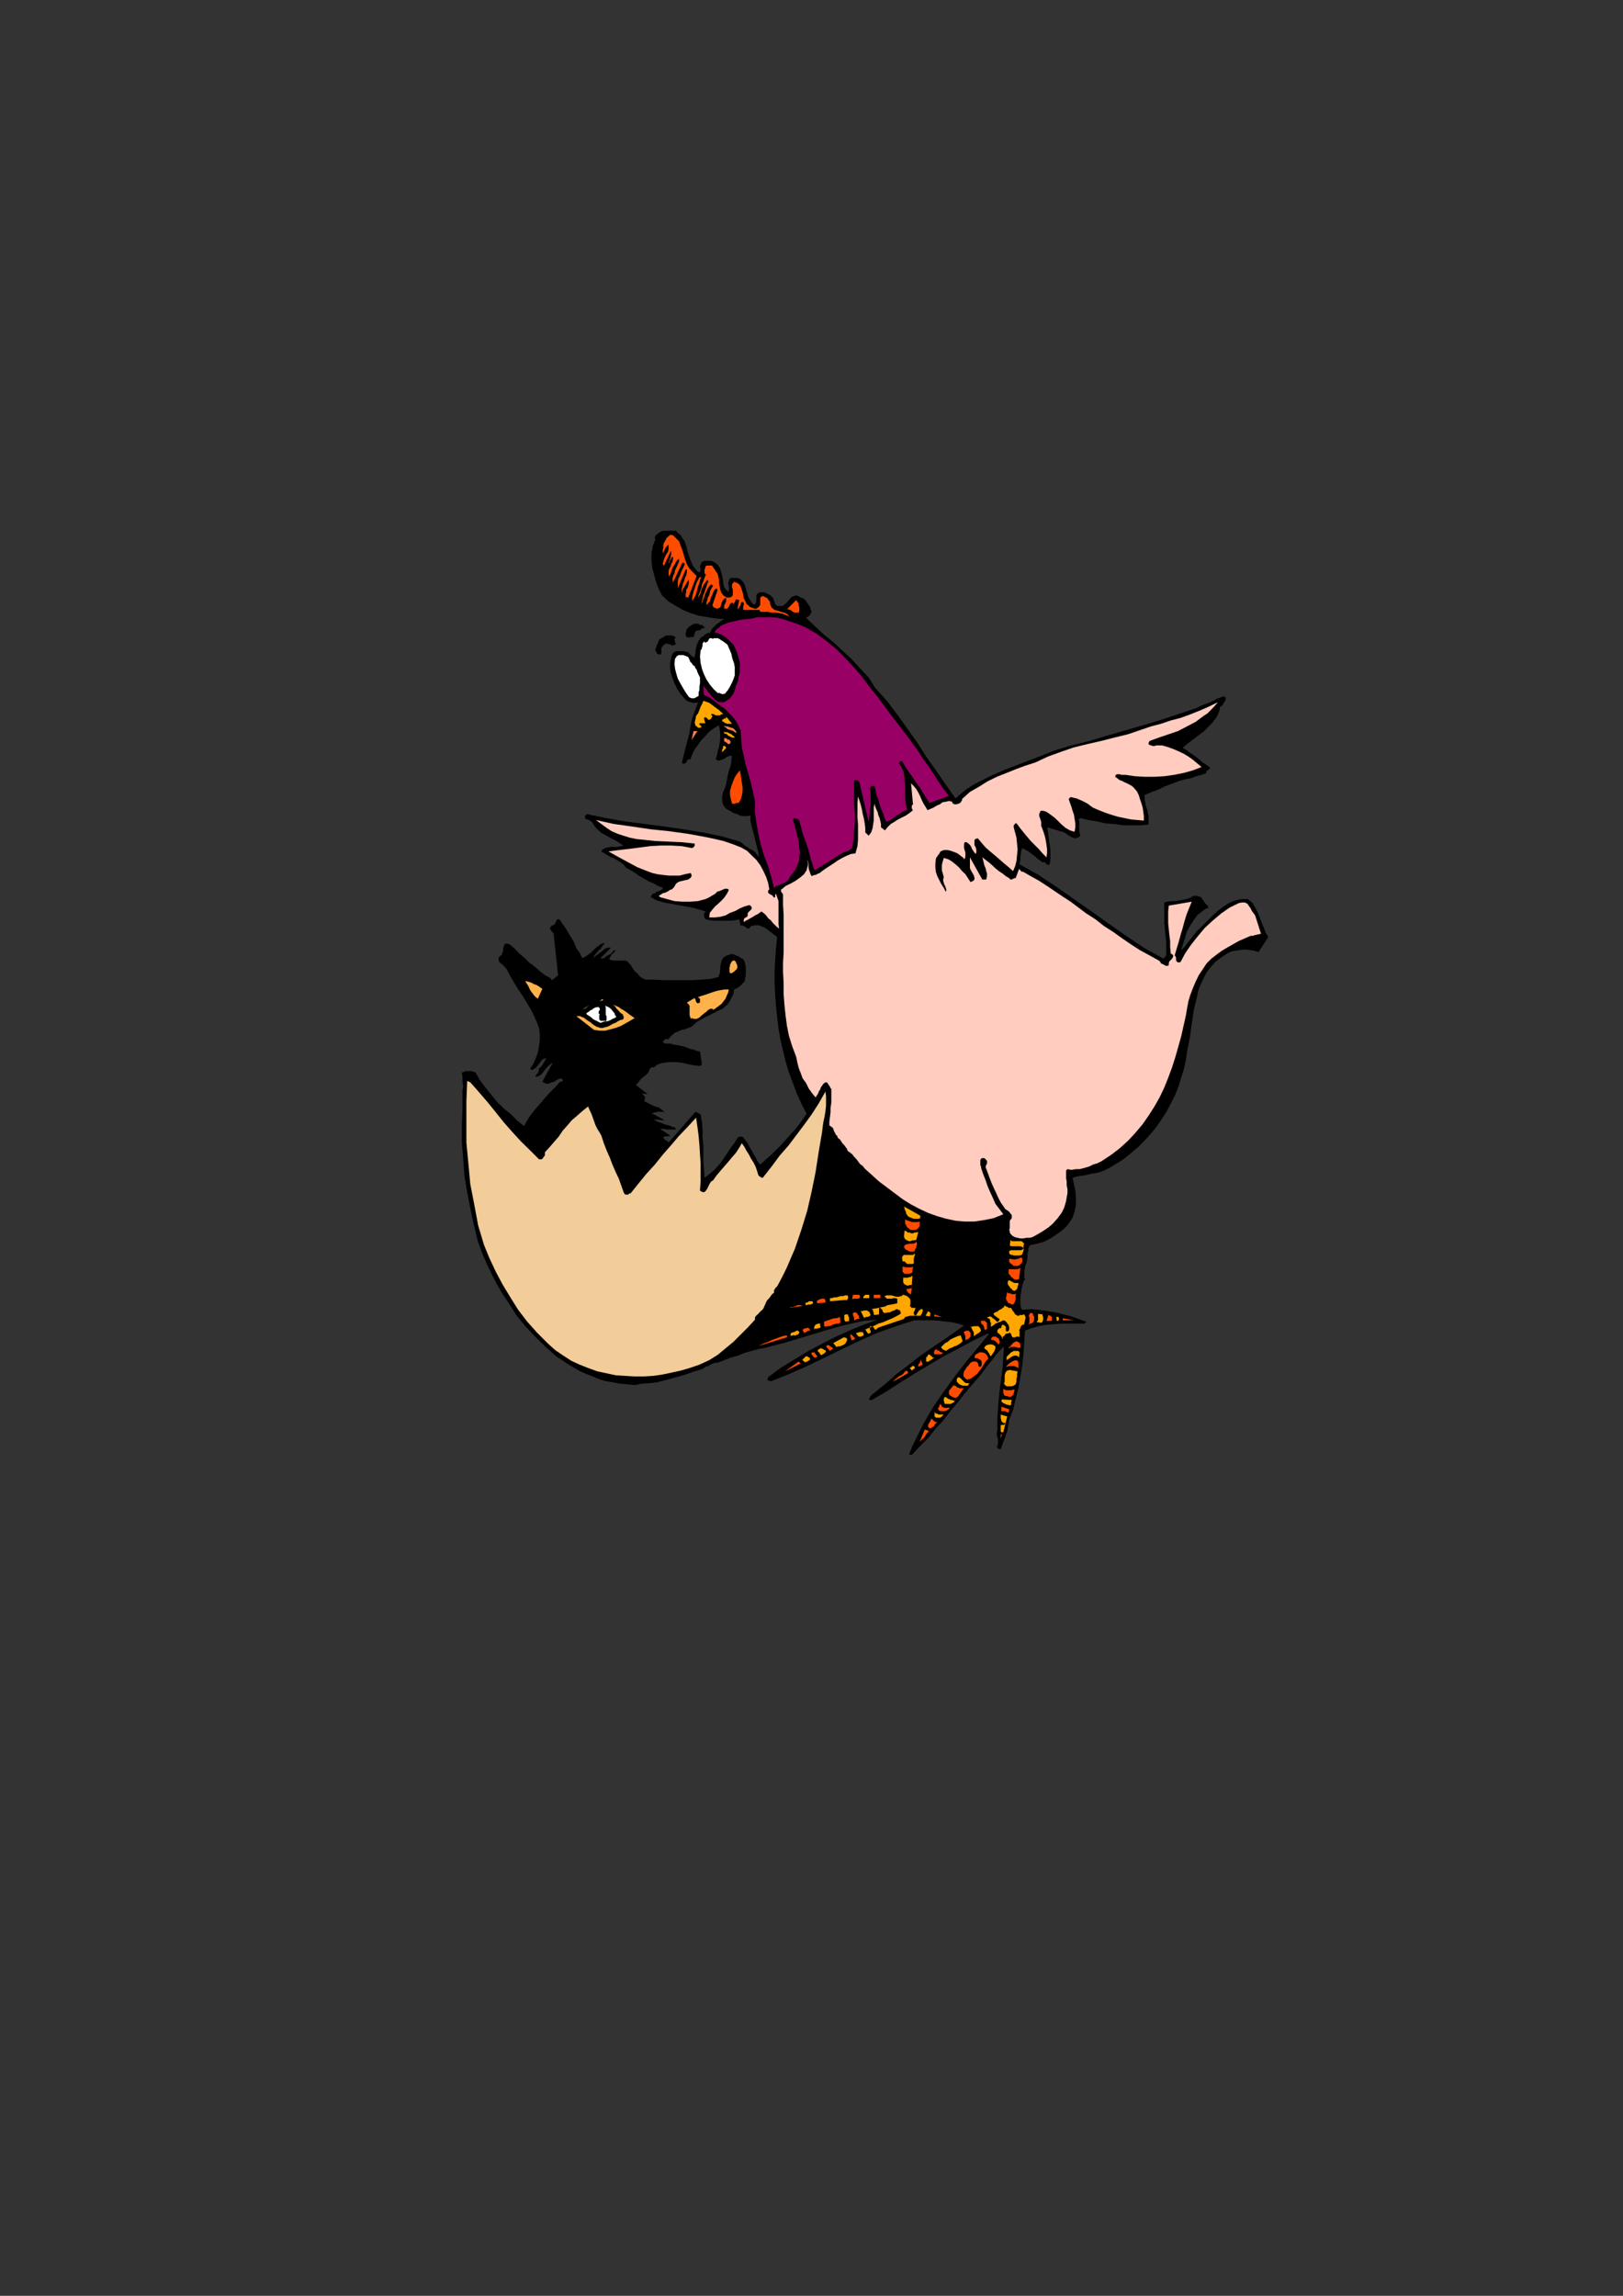 <?xml version="1.0" encoding="utf-8"?>
<!-- Created by UniConvertor 2.0rc4 (https://sk1project.net/) -->
<svg xmlns="http://www.w3.org/2000/svg" height="841.89pt" viewBox="0 0 595.276 841.89" width="595.276pt" version="1.1" xmlns:xlink="http://www.w3.org/1999/xlink" id="c717808f-f60f-11ea-8746-dcc15c148e23">

<rect x="0" y="0" width="595.276" height="841.89" fill="#333333" stroke="none"/>

<g>
	<path style="fill:#000000;" d="M 256.526,209.985 L 256.742,209.553 256.958,209.265 256.958,208.833 256.958,208.545 256.742,208.113 256.742,207.825 256.742,207.393 256.958,207.105 257.246,206.385 257.678,205.953 258.398,205.665 258.902,205.665 259.622,205.665 260.342,205.665 260.846,205.665 261.566,205.953 262.286,206.385 263.006,206.889 263.438,207.393 263.942,208.113 264.446,209.553 264.878,211.209 265.166,212.865 265.382,214.593 265.598,215.313 266.102,216.033 266.606,216.465 267.038,217.185 267.326,216.465 267.326,215.745 267.326,214.809 267.038,213.873 267.326,213.153 267.542,212.433 268.046,211.929 269.198,211.929 270.206,211.929 271.142,212.145 271.862,212.649 272.366,213.153 273.086,214.305 273.518,215.745 274.022,217.473 274.526,219.129 274.958,219.849 275.462,220.569 275.966,221.289 276.686,221.793 277.118,221.289 277.406,220.569 277.406,220.065 277.406,219.345 277.406,218.625 277.406,218.193 277.838,217.689 278.558,217.185 279.278,217.185 280.286,217.185 281.006,217.473 281.726,217.905 282.446,218.193 283.166,218.913 283.598,219.345 283.886,220.353 284.102,220.569 284.102,220.785 284.102,221.073 284.318,221.289 284.318,221.505 284.606,221.793 284.822,222.009 285.038,222.225 285.758,222.225 286.478,222.225 286.982,222.225 287.414,222.009 288.422,221.073 289.358,220.065 290.078,219.129 291.014,218.625 291.734,218.409 292.238,218.409 292.958,218.625 293.678,219.129 294.398,219.345 295.118,219.849 295.622,220.353 296.054,221.073 296.558,221.793 297.062,222.513 297.278,223.449 297.71,224.169 297.494,224.385 297.494,224.889 297.278,225.105 297.062,225.609 296.774,225.825 296.342,226.113 296.054,226.329 295.622,226.545 298.646,229.425 302.03,232.593 305.63,235.473 308.942,238.569 312.326,241.665 315.422,245.049 318.59,248.433 320.966,252.249 325.286,257.001 329.102,262.041 332.702,267.081 336.302,272.121 339.686,277.449 343.286,282.489 346.886,287.745 350.486,292.785 352.358,291.129 354.518,289.401 356.678,287.961 358.838,286.809 363.158,284.649 367.982,282.489 372.518,280.761 377.342,278.889 381.878,277.161 386.486,275.289 392.966,273.345 399.662,271.689 406.142,269.745 412.838,267.801 419.318,265.929 425.798,263.985 432.278,261.825 438.758,259.665 440.198,258.945 441.422,258.441 442.574,258.009 443.798,257.505 445.022,257.001 446.174,256.281 447.398,255.849 448.838,255.345 449.342,255.561 449.558,256.065 449.558,256.569 449.342,257.001 449.054,257.505 448.838,257.721 448.622,258.225 448.334,258.729 448.118,258.729 447.902,258.945 447.614,259.161 447.398,259.449 447.398,259.881 447.398,260.169 447.182,260.385 447.182,260.889 446.174,263.049 444.734,264.921 443.078,266.649 441.422,268.305 439.478,269.745 437.534,271.185 435.662,272.625 433.718,274.281 435.158,275.001 436.382,276.009 437.534,276.729 438.758,277.665 439.982,278.601 441.134,279.609 442.574,280.545 443.798,281.481 443.798,281.769 443.582,281.985 443.294,282.201 443.078,282.489 442.862,282.489 442.574,282.705 442.358,282.921 442.574,283.425 440.702,284.145 438.758,284.649 436.814,285.369 434.654,285.801 432.782,286.305 430.838,287.025 428.894,287.745 427.022,288.465 426.014,288.969 425.294,289.401 424.358,289.689 423.422,290.121 422.414,290.409 421.478,290.841 420.758,291.129 419.822,291.561 419.822,292.785 420.038,294.225 420.254,295.449 420.758,296.889 420.974,298.041 421.262,299.481 421.262,300.921 421.262,302.361 418.094,302.649 414.998,302.649 411.902,302.649 408.734,302.145 405.422,301.929 402.326,301.209 399.158,300.705 396.278,299.985 395.558,300.489 395.846,301.209 395.846,301.929 395.846,302.649 395.846,303.369 395.846,304.305 395.846,305.025 396.062,305.745 396.278,306.465 395.342,307.185 394.406,307.401 393.398,307.185 392.462,306.681 391.742,306.249 390.806,305.529 389.798,305.025 388.862,304.809 384.038,303.369 384.326,304.809 384.542,306.465 384.758,308.121 385.046,310.065 385.262,311.721 385.262,313.377 385.262,315.105 385.046,316.761 384.542,317.265 384.326,317.265 384.038,316.977 383.822,316.761 383.606,316.545 383.102,316.257 382.886,316.041 382.382,316.257 381.446,315.537 380.438,314.817 379.718,314.097 378.782,313.377 377.846,312.657 376.838,312.009 375.902,311.505 374.966,311.001 374.678,311.721 374.462,312.441 374.462,313.161 374.246,314.097 374.246,314.817 374.246,315.537 373.958,316.257 373.958,316.977 380.942,320.865 387.422,325.185 393.902,329.721 400.382,334.257 406.862,338.865 413.342,343.401 419.822,347.721 426.734,351.537 427.742,350.385 427.742,347.937 427.742,345.561 427.454,342.897 427.238,340.521 427.022,338.145 427.022,335.697 427.022,333.321 427.022,330.945 428.174,330.657 429.614,330.441 431.054,330.441 432.494,330.225 433.934,329.937 435.158,329.721 436.598,329.217 437.822,328.497 438.974,328.497 439.982,328.785 440.702,329.217 441.134,329.937 441.638,330.657 442.142,331.377 442.862,332.097 443.294,332.817 442.142,333.321 441.134,334.041 440.198,334.761 439.262,335.481 437.822,337.425 436.598,339.297 435.374,341.457 434.654,343.905 433.934,346.065 433.214,348.441 434.222,347.505 435.158,346.281 436.094,345.057 437.102,343.905 438.038,342.681 438.974,341.457 440.198,340.305 441.422,339.081 443.078,337.425 445.022,335.481 446.894,333.825 448.838,332.385 450.782,331.161 452.942,330.225 455.318,329.721 457.694,329.721 459.422,331.161 460.358,332.817 461.294,334.545 462.014,336.417 462.734,338.361 463.454,340.017 464.174,341.961 465.182,343.617 461.582,349.161 460.142,348.657 458.702,348.441 457.262,348.225 455.822,348.225 454.382,348.441 452.942,348.657 451.502,348.945 450.062,349.665 447.902,351.105 445.742,352.761 444.014,354.705 442.574,356.577 441.422,358.737 440.414,360.897 439.478,363.345 438.974,365.721 437.822,370.545 437.102,375.513 436.382,380.553 435.374,385.593 434.942,388.761 434.222,392.073 433.214,395.241 432.278,398.337 431.054,401.433 429.614,404.313 427.958,407.481 426.302,410.073 424.358,412.953 422.198,415.617 420.038,417.993 417.662,420.441 415.214,422.529 412.622,424.689 409.742,426.561 406.862,428.289 405.422,429.009 403.766,429.729 402.038,430.161 400.166,430.449 398.438,430.881 396.782,431.169 395.126,431.385 393.398,431.889 393.902,434.265 394.406,436.641 394.622,439.305 394.622,441.681 394.118,444.345 393.398,446.505 392.678,447.657 391.958,448.665 391.238,449.601 390.302,450.537 388.862,451.761 387.422,452.697 385.982,453.705 384.326,454.641 382.886,455.361 381.158,455.865 379.502,456.297 377.846,456.585 377.342,457.305 377.126,458.025 377.126,458.961 376.838,459.681 376.838,460.617 376.838,461.625 376.622,462.561 376.406,463.281 376.118,464.001 375.902,464.721 375.902,465.225 375.686,465.945 375.686,466.665 375.686,467.385 375.686,468.105 375.686,468.825 376.118,468.825 375.398,469.977 374.966,471.417 374.678,472.641 374.462,474.081 374.246,475.521 374.246,476.961 374.246,478.185 374.462,479.625 374.966,480.345 378.062,480.057 381.158,480.345 384.038,480.777 387.206,481.281 390.086,482.001 392.966,482.721 395.558,483.657 398.438,484.665 397.718,485.385 394.838,485.385 391.958,485.385 389.078,485.385 386.198,485.601 383.606,485.817 380.942,486.321 378.278,487.041 375.902,487.977 375.686,492.081 375.398,496.401 374.966,500.433 374.246,504.753 373.526,509.073 372.518,512.961 371.582,516.993 370.142,520.593 369.926,522.033 369.638,523.473 369.422,524.913 368.918,526.137 368.486,527.577 367.982,528.801 367.478,530.241 367.046,531.393 366.758,531.393 366.326,531.393 366.326,531.393 366.038,531.177 365.822,530.961 365.822,530.673 365.606,530.457 365.606,530.241 365.822,530.241 366.038,529.521 366.038,528.801 366.038,527.793 365.822,527.073 365.606,526.353 365.606,525.633 365.606,525.201 365.822,524.481 365.822,520.377 366.038,516.561 366.326,512.673 366.758,508.857 367.262,505.257 367.766,501.441 367.982,497.553 368.198,493.737 366.758,495.177 365.318,496.833 363.878,498.777 362.438,500.433 360.998,502.377 359.558,504.321 358.118,505.977 356.678,507.633 353.798,511.017 351.206,514.401 348.542,517.497 345.95,520.881 343.07,523.977 340.406,527.361 337.31,530.457 334.43,533.553 333.422,533.337 334.646,530.241 336.086,527.361 337.526,524.481 338.966,521.601 342.35,515.841 346.166,510.297 349.982,505.041 354.086,499.713 358.406,494.457 362.726,489.201 362.438,488.985 356.966,491.577 351.638,494.457 346.166,497.337 340.91,500.433 335.582,503.601 330.326,506.913 325.07,510.297 319.742,513.393 318.806,513.393 318.806,512.961 319.022,512.457 319.31,511.953 319.526,511.737 320.03,511.233 320.246,511.017 320.75,510.801 320.966,510.513 325.07,507.201 328.886,503.817 332.99,500.721 337.022,497.553 341.126,494.673 345.446,491.793 349.478,488.985 353.582,486.105 351.422,485.385 349.262,484.881 347.102,484.665 344.726,484.377 342.35,484.161 339.902,484.161 337.742,484.161 335.366,484.161 328.67,486.321 321.902,488.697 315.422,491.577 308.942,494.673 302.462,497.841 296.054,500.937 289.574,503.817 282.878,506.481 281.438,506.193 281.726,505.041 286.262,501.657 291.302,498.561 296.054,495.681 301.022,493.017 306.062,490.425 311.39,487.977 316.646,485.817 321.902,483.945 316.862,484.377 312.11,485.385 307.286,486.537 302.462,487.977 297.71,489.417 292.958,490.857 288.134,492.297 283.382,493.521 280.718,494.241 278.342,494.673 275.678,495.393 273.086,496.113 270.638,497.121 268.046,497.841 265.598,498.777 263.222,499.713 262.286,499.713 261.566,500.001 260.558,500.433 259.838,500.937 258.902,501.153 258.182,501.657 257.246,502.161 256.526,502.377 254.078,503.097 251.486,504.033 249.038,504.753 246.446,505.473 243.782,506.193 240.902,506.913 238.238,507.201 235.358,507.417 232.766,507.921 230.102,507.633 227.438,507.417 224.846,506.913 222.182,506.481 219.806,505.761 217.43,504.753 214.982,503.817 212.822,502.881 208.286,500.217 203.966,497.337 200.15,493.953 196.262,490.137 192.662,486.321 189.35,482.217 186.47,477.681 183.59,473.361 181.142,468.825 178.766,464.001 176.822,459.465 175.166,454.857 173.726,448.881 172.502,443.121 171.35,437.145 170.342,431.169 169.91,425.121 169.406,419.001 169.406,412.953 169.622,406.761 169.622,404.817 169.622,403.161 169.622,401.433 169.622,399.777 169.91,398.337 169.622,396.681 169.622,394.953 169.406,393.297 170.126,393.081 170.63,392.793 171.35,392.793 171.782,392.793 172.502,392.793 173.222,392.793 173.726,393.081 174.446,393.297 175.886,395.961 177.83,398.553 179.99,401.217 182.15,403.881 184.526,406.257 187.19,408.417 189.566,410.793 192.23,412.953 193.382,410.793 194.822,408.633 196.55,406.473 198.206,404.601 199.862,402.657 201.806,400.497 203.75,398.553 205.406,396.681 205.622,396.681 205.622,396.681 205.91,396.681 205.91,396.681 206.126,396.681 206.126,396.681 206.342,396.393 206.342,396.393 206.342,396.177 206.342,396.177 206.342,395.961 206.342,395.961 206.126,395.673 206.126,395.673 205.91,395.457 205.91,395.457 204.902,395.673 203.966,396.177 203.246,396.681 202.31,396.897 201.302,397.401 200.582,397.401 199.646,397.113 198.926,396.681 199.43,395.673 199.862,394.953 200.366,394.017 200.87,393.081 201.302,392.361 201.806,391.353 202.31,390.633 202.742,389.697 202.022,390.201 201.086,390.921 200.366,391.641 199.646,392.577 198.926,393.513 198.206,394.233 197.27,394.737 196.262,394.953 196.55,394.521 196.55,394.233 196.982,393.801 197.27,393.513 197.486,393.081 197.486,392.793 197.702,392.361 197.486,391.857 197.99,391.641 198.422,391.137 198.926,390.633 199.142,390.201 199.43,389.697 199.862,388.977 200.15,388.473 200.366,388.041 199.43,388.257 198.71,388.761 197.99,389.697 197.486,390.417 196.766,391.353 196.046,391.857 195.326,392.361 194.39,392.073 195.542,390.201 196.55,388.041 197.27,385.881 197.702,383.721 197.99,381.273 197.99,379.113 197.702,376.953 196.982,375.081 195.83,372.417 194.606,370.041 193.166,367.665 191.726,365.217 190.07,362.841 188.63,360.465 187.19,358.017 185.966,355.641 185.462,354.921 184.742,354.201 184.022,353.481 183.302,352.977 182.87,352.257 182.87,351.537 183.086,350.817 184.022,350.097 184.31,349.377 184.526,348.657 184.526,347.937 184.742,347.001 185.03,346.497 185.246,346.065 185.966,346.065 186.902,346.281 188.846,347.937 190.502,349.665 192.446,351.321 194.102,352.977 196.046,354.417 197.99,356.145 199.862,357.585 202.022,358.737 202.022,358.737 202.022,359.025 202.022,359.025 202.022,359.025 202.31,359.241 202.31,359.241 202.526,359.457 202.526,359.457 204.686,357.585 203.03,342.177 202.742,341.961 202.526,341.745 202.31,341.457 202.022,341.025 201.806,340.737 201.806,340.521 201.806,340.017 202.022,339.801 202.526,339.297 203.03,339.297 203.246,339.081 203.462,338.865 203.75,338.361 203.966,337.857 204.182,337.425 204.47,337.137 205.19,337.137 206.342,338.865 207.566,340.521 208.502,342.177 209.726,344.121 210.662,345.777 211.382,347.721 212.606,349.377 213.542,351.321 214.766,350.817 215.702,350.097 216.71,349.377 217.43,348.657 218.366,347.721 219.302,347.001 220.31,346.281 221.462,345.777 221.75,346.065 221.246,346.497 220.742,347.217 220.31,347.937 219.59,348.441 219.086,349.161 218.366,349.881 217.862,350.601 217.646,351.321 218.366,350.601 219.086,350.097 220.022,349.377 220.742,348.945 221.462,348.225 222.182,347.721 223.19,347.505 224.126,347.505 223.622,347.937 223.19,348.441 222.686,348.945 222.182,349.377 221.75,349.881 221.246,350.385 220.742,350.817 220.31,351.537 220.742,351.537 221.246,351.321 221.75,351.321 222.182,350.817 222.47,350.601 222.902,350.385 223.406,350.097 223.91,349.881 224.126,349.665 224.342,349.377 224.63,349.161 224.846,348.945 225.062,348.657 225.35,348.441 225.566,348.441 226.07,348.441 225.566,348.657 225.35,349.161 224.846,349.665 224.342,349.881 224.126,350.385 223.91,350.817 223.622,351.321 223.406,351.825 224.126,352.041 225.062,352.257 226.07,352.257 226.79,352.257 227.726,352.257 228.446,352.257 229.382,352.257 230.102,352.545 230.822,353.265 231.542,354.201 232.262,355.425 232.982,356.361 233.918,357.081 234.638,358.017 235.646,358.737 236.798,359.241 240.182,359.241 243.566,359.457 246.878,359.457 250.262,359.457 253.646,359.457 256.958,359.241 260.342,359.025 263.438,358.305 263.942,357.081 264.158,355.641 264.158,354.417 264.446,353.265 264.662,352.257 265.166,351.321 266.102,350.601 267.542,350.097 268.046,349.881 268.766,349.881 269.486,350.097 269.918,350.385 270.638,350.601 271.142,350.817 271.646,351.321 272.366,351.537 273.086,352.545 273.302,353.481 273.518,354.417 273.518,355.641 273.518,356.577 273.518,357.801 273.302,358.737 273.086,359.961 272.582,360.465 272.078,360.897 271.862,361.185 271.358,361.617 270.926,361.905 270.422,362.337 269.702,362.625 269.198,363.057 268.982,364.497 268.262,365.937 267.758,366.945 267.038,368.097 265.166,369.825 262.718,370.977 260.342,372.201 257.966,373.353 255.518,374.793 253.646,376.521 252.422,376.953 251.198,377.457 250.046,377.673 248.822,378.177 247.598,378.681 246.662,379.401 245.942,380.121 245.222,381.057 244.718,381.057 244.502,381.057 244.286,381.057 243.998,381.057 243.782,381.273 243.566,381.561 243.278,381.777 243.062,381.993 243.278,382.281 243.782,382.497 243.998,382.713 244.502,382.713 245.006,382.713 245.726,382.713 246.158,382.713 246.662,383.001 248.102,383.217 249.326,383.433 250.766,383.721 251.918,384.153 253.142,384.657 254.366,384.873 255.518,385.377 256.742,385.593 257.462,390.417 256.526,390.921 254.366,390.633 252.206,390.201 250.046,389.697 247.886,389.481 245.726,389.481 243.566,389.697 242.558,389.913 241.622,390.201 240.686,390.633 239.966,391.353 239.678,391.353 239.462,391.353 239.246,391.353 238.958,391.353 238.742,391.641 238.526,391.641 238.526,391.857 238.238,392.073 238.022,392.793 237.806,393.297 237.086,394.017 236.582,394.521 235.862,394.953 235.142,395.673 234.638,396.177 234.206,396.897 233.198,397.833 237.518,401.217 235.358,401.001 235.646,401.217 235.862,401.433 236.078,401.721 236.366,401.937 236.582,402.441 236.582,402.657 236.582,402.873 236.366,403.377 236.366,403.881 237.302,404.313 238.238,404.817 239.246,405.321 240.182,405.753 241.406,406.041 242.126,406.473 243.062,407.193 243.782,407.913 243.062,407.697 242.558,407.697 241.838,407.697 241.118,407.697 240.686,407.913 239.966,407.913 239.462,408.201 238.958,408.201 243.782,410.793 243.278,410.793 242.846,410.793 242.342,410.793 241.838,410.577 241.118,410.577 240.686,410.577 240.182,410.577 239.678,410.577 240.686,411.081 241.622,411.513 242.558,411.801 243.566,412.233 244.502,412.521 245.438,412.737 246.662,413.241 247.598,413.457 247.886,414.177 247.166,414.177 246.446,414.177 245.726,414.177 245.006,414.177 244.286,414.177 243.566,413.961 242.846,413.961 242.126,413.961 245.942,416.553 243.278,416.841 243.278,417.057 243.566,417.561 243.782,417.777 243.998,417.993 244.286,418.281 244.718,418.281 245.006,418.713 245.222,419.001 255.086,407.697 256.958,408.633 257.462,411.513 257.678,414.393 257.678,417.273 257.966,420.153 257.966,422.745 257.966,425.841 258.182,428.721 258.398,431.889 260.342,430.449 262.286,428.721 263.942,426.849 265.382,424.905 266.822,422.745 268.046,420.873 269.486,419.001 270.638,417.057 270.926,417.057 271.142,416.841 271.142,416.841 271.358,416.841 271.646,416.841 271.862,416.841 272.078,416.841 272.366,416.841 273.302,417.993 274.238,419.217 274.958,420.657 275.678,421.809 276.398,423.249 277.118,424.401 277.838,425.841 278.846,427.065 281.006,425.121 283.382,422.961 285.758,420.657 287.918,418.281 290.078,415.833 292.238,413.457 294.182,410.793 295.838,408.417 293.894,404.601 292.238,401.001 290.798,397.113 289.358,393.297 288.134,389.193 287.198,385.377 286.262,381.273 285.542,377.241 285.038,372.921 284.606,368.817 284.318,364.785 284.102,360.465 284.102,356.361 284.318,352.041 284.606,347.721 285.038,343.617 284.102,342.897 282.878,341.961 281.942,341.241 280.718,340.305 279.566,339.801 278.342,339.297 276.902,339.297 275.462,339.585 274.958,340.305 274.526,340.521 274.238,340.521 273.806,340.305 273.302,339.801 272.798,339.585 272.078,339.297 271.646,339.585 271.142,337.137 269.702,337.425 268.046,337.641 266.606,337.641 265.166,337.641 263.438,337.641 261.998,337.641 260.342,337.425 258.902,337.137 258.686,336.921 258.398,336.705 258.398,336.201 258.182,335.985 258.182,335.697 258.182,335.481 258.182,334.977 258.398,334.761 258.902,334.257 256.526,333.537 253.862,332.817 251.486,332.385 248.606,331.881 245.942,331.377 243.566,330.945 240.902,330.225 238.742,329.001 238.958,328.281 239.462,327.777 240.182,327.561 240.686,327.057 241.406,326.841 242.126,326.625 242.846,326.121 243.278,325.617 241.406,324.897 239.678,323.961 238.022,323.241 236.366,322.305 234.638,321.297 232.982,320.145 231.326,319.137 229.598,318.201 228.662,316.977 227.726,316.257 226.502,315.537 225.35,314.817 224.126,314.385 222.902,313.665 221.75,312.945 220.526,312.225 221.03,311.505 221.966,311.001 222.902,310.785 224.126,310.569 225.35,310.569 226.502,310.569 227.726,310.281 228.662,310.065 227.222,309.129 225.566,308.121 224.126,307.401 222.47,306.465 220.742,305.529 219.302,304.305 218.15,303.081 217.142,301.425 216.71,301.209 216.422,300.921 215.99,300.705 215.486,300.489 214.982,300.489 214.766,300.201 214.55,299.769 214.55,299.265 215.27,298.545 222.182,299.985 229.166,301.209 236.366,302.145 243.566,303.081 250.478,304.089 257.678,305.241 264.662,306.681 271.358,308.625 272.366,309.345 273.086,310.065 274.022,310.569 274.958,311.289 275.966,311.721 276.902,312.441 277.622,313.377 278.342,314.385 278.126,312.441 277.622,310.569 277.118,308.625 276.686,306.681 276.182,304.809 275.678,302.865 275.246,300.921 275.246,299.049 274.238,299.265 273.302,299.265 272.366,299.265 271.358,299.049 270.422,298.545 269.486,298.329 268.478,297.825 267.758,297.321 266.822,296.889 266.102,296.385 265.598,295.665 265.166,294.945 264.878,293.721 264.878,292.065 265.166,290.625 265.886,288.969 266.318,287.529 266.606,286.089 266.822,284.865 267.038,283.929 267.326,282.705 267.758,281.481 268.046,280.545 268.262,279.321 268.262,278.385 268.478,277.161 267.758,277.161 266.822,277.449 266.102,277.881 265.382,278.385 264.662,278.601 263.942,278.889 263.222,278.889 262.502,278.385 263.006,276.945 263.222,275.505 263.726,273.849 263.942,272.409 264.158,270.681 264.158,269.025 263.942,267.369 263.726,265.929 261.782,267.081 260.126,268.305 258.686,269.961 257.246,271.401 256.022,273.129 254.798,274.785 253.862,276.729 253.142,278.601 252.638,278.385 252.206,278.601 251.918,279.105 251.702,279.609 251.486,279.825 250.982,280.041 250.766,280.041 250.046,279.825 250.766,276.945 251.486,274.065 252.206,271.401 252.926,268.521 253.358,265.641 254.078,262.761 255.086,260.169 256.022,257.505 255.302,257.721 254.798,257.721 254.078,257.721 253.358,257.505 252.638,257.289 251.918,257.001 251.486,256.569 250.982,256.065 249.542,254.409 248.318,252.465 247.382,250.593 246.662,248.649 245.942,246.489 245.726,244.329 245.942,242.169 246.446,240.225 246.878,239.505 247.382,239.073 248.102,238.785 248.822,238.785 249.542,238.785 250.262,238.785 250.982,238.785 251.702,239.073 252.206,239.073 252.638,239.505 252.926,239.793 253.142,240.009 253.646,240.513 253.862,240.729 254.366,240.945 254.582,241.449 254.798,240.513 255.086,239.505 255.086,238.569 255.302,237.633 255.518,236.625 255.806,235.905 256.238,234.969 256.742,234.249 257.246,233.745 257.462,233.529 257.966,233.313 258.398,232.809 258.902,232.593 259.118,232.305 259.838,232.089 260.342,232.089 260.846,231.153 261.278,230.433 261.998,229.713 262.718,228.993 263.438,228.489 264.446,227.769 265.166,227.265 265.886,227.049 262.718,226.833 259.622,226.329 256.526,225.825 253.358,224.889 250.478,223.665 247.886,222.225 245.222,220.569 242.846,218.409 241.622,216.033 240.686,213.585 239.966,210.993 239.246,208.329 238.958,205.665 238.958,202.785 239.462,200.193 240.398,197.745 240.182,197.529 240.182,197.313 240.182,197.313 240.182,197.025 240.398,196.593 240.398,196.305 240.686,196.089 240.902,196.089 241.622,195.369 242.558,194.865 243.278,194.649 244.286,194.649 245.222,194.649 246.158,194.649 246.878,194.649 247.886,194.649 248.822,195.585 249.758,196.305 250.262,197.313 250.982,198.249 251.702,200.193 252.206,202.353 252.926,204.513 253.646,206.385 254.078,207.393 254.798,208.329 255.518,209.265 256.526,209.985 Z M 330.11,444.345 L 330.11,447.945 329.822,451.545 329.822,455.145 329.606,458.745 329.39,462.561 329.39,466.161 329.39,469.761 329.39,473.361 323.342,472.857 317.15,472.857 311.102,473.361 305.126,474.081 299.366,475.017 293.678,476.457 288.134,478.185 282.662,479.841 286.046,474.297 288.854,468.537 291.518,462.561 293.894,456.585 295.838,450.321 297.71,444.057 299.15,438.081 300.59,431.889 300.806,430.161 301.022,428.505 301.31,426.561 301.526,424.905 302.03,423.249 302.246,421.521 302.75,419.937 302.966,418.497 305.846,422.025 308.726,425.841 311.606,429.441 314.99,433.041 318.302,436.425 322.19,439.521 324.062,440.745 326.006,442.185 327.95,443.337 330.11,444.345 Z M 320.75,477.897 L 314.27,479.337 307.79,481.065 301.31,482.937 295.118,484.881 288.854,487.257 282.878,489.705 276.686,492.081 270.638,494.673 271.862,493.521 273.086,492.297 274.022,490.857 275.246,489.417 276.398,487.977 277.622,486.537 278.558,485.097 279.782,483.657 284.822,482.505 289.862,481.281 294.902,480.345 300.086,479.337 305.126,478.905 310.382,478.401 315.422,477.897 320.75,477.897 Z M 343.502,450.537 L 346.382,451.545 349.478,451.977 352.862,452.265 355.958,452.265 359.126,451.977 362.438,451.545 365.606,450.825 368.486,449.817 368.486,453.417 368.702,457.017 368.486,460.905 368.486,464.505 368.198,467.817 367.982,471.417 367.478,474.801 366.758,478.185 355.022,484.881 354.302,484.377 353.582,483.945 352.646,483.441 351.638,483.225 350.486,482.937 349.478,482.721 348.326,482.505 347.318,482.001 345.95,481.497 344.51,480.777 343.286,480.345 341.846,479.625 340.406,479.121 338.966,478.617 337.526,478.185 336.086,477.681 336.086,474.081 336.086,470.481 336.302,466.881 336.806,463.281 337.022,459.681 337.526,456.081 338.03,452.481 338.75,449.097 339.182,449.385 339.686,449.601 340.406,449.817 340.91,449.817 341.63,450.105 342.35,450.105 342.782,450.321 343.502,450.537 Z" />
	<path style="fill:#990066;" d="M 332.99,270.249 L 334.862,272.841 336.806,275.505 338.462,278.169 340.406,280.761 342.35,283.641 344.006,286.305 345.95,289.185 348.038,291.849 340.91,294.441 339.686,292.569 338.462,290.625 337.31,288.681 335.87,286.809 334.646,284.865 333.206,282.921 331.982,281.049 330.83,279.105 330.542,279.105 330.326,279.105 330.326,279.105 330.11,279.321 330.11,279.321 329.822,279.609 329.822,279.609 329.606,279.825 330.326,280.761 330.83,281.769 331.262,282.705 331.55,283.641 331.766,286.089 331.982,288.249 331.982,290.625 331.982,292.785 332.27,294.945 332.702,297.105 331.766,297.321 330.83,297.825 329.822,298.545 328.886,299.049 327.95,299.769 326.942,300.489 326.006,300.921 325.07,301.425 324.35,299.769 323.846,298.041 323.126,296.601 322.622,294.945 322.19,293.289 321.47,291.561 321.182,289.905 320.75,288.249 320.462,288.249 320.246,288.249 320.03,288.249 319.742,288.249 319.526,288.465 319.31,288.465 319.31,288.681 319.022,288.969 319.31,290.625 319.31,292.065 319.31,293.721 319.31,295.161 319.022,296.601 319.022,298.329 318.806,299.769 318.59,301.425 315.206,286.809 314.99,286.521 314.702,286.305 314.702,286.089 314.486,286.089 314.27,286.089 313.766,286.089 313.55,286.089 313.262,286.089 313.262,288.969 313.262,292.065 313.262,295.161 313.55,298.329 313.55,301.641 313.262,304.809 313.046,307.905 312.542,311.001 312.11,311.289 311.606,311.721 311.102,312.009 310.382,312.225 309.662,312.441 309.23,312.657 308.51,313.161 308.006,313.377 298.862,319.137 298.43,318.417 298.142,317.481 297.926,316.545 297.494,315.537 297.278,314.601 297.062,313.665 296.774,312.657 296.558,311.721 296.054,310.281 295.622,308.841 295.118,307.689 294.614,306.249 294.182,304.809 293.894,303.585 293.462,302.145 293.174,300.921 292.958,300.705 292.742,300.489 292.454,300.201 292.238,300.201 292.022,300.201 291.734,300.201 291.518,299.985 291.302,299.985 290.798,300.489 291.518,302.865 292.238,305.745 292.958,308.409 293.174,311.289 293.462,312.657 293.174,313.881 293.174,315.321 292.742,316.545 292.238,317.697 291.734,318.921 290.798,320.145 289.862,321.297 289.358,322.305 288.854,323.025 288.134,323.457 287.198,323.961 286.478,324.177 285.542,324.681 284.606,324.897 283.886,325.617 282.878,321.585 281.726,317.697 280.286,313.881 279.062,309.849 278.126,305.745 277.406,301.641 276.902,297.825 276.902,293.721 276.182,290.409 275.462,287.241 274.526,283.929 273.518,280.545 272.798,277.161 272.078,274.065 271.862,270.969 271.646,267.801 270.638,265.641 269.486,263.769 267.758,261.825 266.102,260.169 264.158,258.729 262.286,257.289 260.342,255.849 258.182,254.841 257.966,251.313 258.398,252.033 259.118,252.753 259.622,253.689 260.342,254.409 260.846,255.129 261.566,255.849 262.286,256.569 263.222,257.289 264.158,257.505 264.878,257.505 265.598,257.505 266.318,257.001 267.038,256.569 267.758,256.065 268.262,255.345 268.766,254.841 269.486,253.185 269.918,251.529 270.638,249.873 270.926,248.145 271.358,246.489 271.358,244.833 271.358,242.889 270.926,241.233 270.422,239.505 269.702,237.849 268.982,236.409 267.758,235.185 266.606,234.033 265.166,233.025 263.726,232.305 261.998,231.873 262.718,230.865 263.726,230.145 264.446,229.425 265.382,228.993 267.326,228.273 269.486,227.769 271.646,227.265 273.806,227.049 275.678,226.833 277.838,226.329 280.286,226.329 282.662,226.329 285.038,226.545 287.198,227.049 289.358,227.769 291.518,228.489 293.462,229.209 295.622,230.145 299.366,232.305 302.966,234.969 306.566,237.849 309.95,241.233 313.046,244.545 316.142,248.145 319.022,252.033 321.902,255.561 327.446,263.049 332.99,270.249 Z" />
	<path style="fill:#000000;" d="M 258.686,230.433 L 258.182,230.145 257.966,230.433 257.462,230.433 257.246,230.649 256.958,230.865 256.742,231.153 256.238,231.153 255.806,231.153 255.302,231.369 255.086,231.585 254.798,232.089 254.798,232.593 254.582,232.809 254.582,233.313 254.366,233.529 253.862,233.745 253.358,233.529 253.142,233.745 252.638,233.745 252.422,233.745 252.206,233.745 251.702,233.529 251.702,233.313 251.486,232.809 251.486,232.089 251.702,231.369 251.918,230.649 252.422,230.145 252.926,229.713 253.646,229.209 254.078,228.993 254.798,228.705 255.302,228.705 256.022,228.705 256.526,228.993 256.958,229.209 257.678,229.209 257.966,229.713 258.398,229.929 258.686,230.433 Z" />
	<path style="fill:#000000;" d="M 247.886,234.033 L 247.382,234.249 247.382,234.465 247.382,234.969 247.598,235.185 247.598,235.689 247.886,235.905 247.598,236.409 247.166,236.625 246.446,236.625 245.942,236.409 245.438,236.193 245.006,236.193 244.502,235.905 243.998,236.193 243.566,236.409 243.062,236.913 242.846,237.129 242.558,237.849 242.558,238.353 242.558,239.073 242.558,239.505 242.342,240.009 241.838,240.009 241.118,239.793 240.686,239.073 240.398,238.569 240.398,237.849 240.686,237.345 240.902,236.625 241.118,236.193 241.406,235.473 241.622,234.969 241.838,234.465 242.342,234.249 242.558,234.033 243.062,233.745 243.566,233.529 243.782,233.313 244.286,233.025 244.718,233.025 245.006,233.025 245.438,233.025 245.942,233.025 246.446,233.025 246.662,233.025 247.166,233.313 247.598,233.529 247.886,234.033 Z" />
	<path style="fill:#ffffff;" d="M 269.198,243.105 L 269.486,244.545 269.486,246.273 269.486,247.713 268.982,249.153 268.478,250.305 267.758,251.745 267.038,252.969 266.102,254.121 265.886,254.409 265.382,254.409 265.166,254.625 264.662,254.409 264.446,254.409 263.942,254.121 263.438,254.121 263.222,254.121 261.782,252.753 260.342,251.025 259.118,249.153 258.182,247.209 257.462,245.265 256.958,243.105 256.742,240.729 256.958,238.569 257.246,238.065 257.462,237.849 257.462,237.345 257.678,236.913 257.678,236.409 257.678,235.905 257.966,235.689 258.182,235.185 258.686,235.689 259.118,235.473 259.622,235.185 259.838,234.753 260.126,234.249 260.342,234.033 260.846,234.033 261.566,234.249 261.782,234.033 262.286,234.033 262.718,234.033 263.222,234.033 263.726,234.249 264.158,234.465 264.446,234.753 264.878,234.969 265.886,235.689 266.822,236.409 267.326,237.633 267.758,238.569 268.262,239.793 268.478,240.945 268.766,241.953 269.198,243.105 Z M 264.158,253.185 L 263.726,253.185 263.222,253.185 262.718,253.185 262.286,252.969 261.782,252.465 261.566,252.249 261.278,251.745 261.062,251.313 261.062,250.809 261.278,250.305 261.278,250.089 261.566,249.585 261.782,249.369 262.286,249.153 262.502,249.153 263.006,249.153 263.438,249.369 263.942,249.873 264.158,250.305 264.158,250.809 264.446,251.529 264.446,252.033 264.446,252.465 264.158,253.185 Z M 252.638,241.449 L 252.926,241.953 253.142,242.673 253.646,243.105 254.078,243.825 254.798,244.329 255.086,245.049 255.518,245.553 255.806,246.489 256.238,247.425 256.742,248.433 256.742,249.369 256.742,250.593 256.526,251.745 256.526,252.969 256.238,253.905 256.238,255.129 256.022,255.345 255.518,255.561 255.086,255.849 254.582,256.065 254.078,256.065 253.646,256.065 253.142,255.849 252.638,255.561 251.486,253.905 250.478,252.249 249.542,250.593 248.606,248.865 248.102,247.209 247.598,245.265 247.382,243.393 247.598,241.449 247.886,241.233 248.102,240.945 248.102,240.729 248.318,240.513 248.606,240.513 248.822,240.225 249.038,240.225 249.326,240.225 249.758,240.225 250.262,240.225 250.766,240.225 251.198,240.513 251.486,240.513 251.918,240.729 252.422,240.945 252.638,241.449 Z M 255.086,251.745 L 255.086,252.033 255.086,252.465 254.798,252.969 254.798,253.185 254.798,253.689 254.582,253.905 254.366,254.409 254.078,254.625 253.646,254.625 253.358,254.625 252.926,254.409 252.638,254.121 252.206,253.905 251.918,253.689 251.702,253.185 251.702,252.969 251.702,252.465 251.918,252.249 251.918,251.745 251.918,251.529 252.206,251.313 252.206,251.025 252.422,250.809 252.926,250.809 253.142,250.809 253.646,250.809 253.862,250.809 254.078,250.809 254.582,251.025 254.798,251.025 255.086,251.313 255.086,251.745 Z M 226.07,372.921 L 225.35,373.353 224.63,373.641 223.91,374.073 223.19,374.361 222.47,374.577 221.75,374.577 221.03,374.793 220.31,375.081 219.59,374.793 218.87,374.361 218.15,374.073 217.43,373.641 216.926,373.137 216.206,372.633 215.486,372.201 214.982,371.697 215.486,371.265 215.99,370.977 216.422,370.545 217.142,370.257 217.646,369.825 218.15,369.537 218.87,369.321 219.59,369.321 219.806,369.537 220.022,370.041 220.022,370.257 219.806,370.545 219.59,370.977 219.59,371.265 219.59,371.697 220.022,371.985 219.806,372.201 219.806,372.417 219.806,372.633 219.806,372.921 219.806,373.137 219.806,373.353 219.806,373.641 219.806,373.857 220.022,374.073 220.31,374.361 220.526,374.361 221.03,374.361 221.246,374.361 221.75,374.361 221.966,374.361 222.182,374.577 222.47,374.073 222.47,373.353 222.47,372.633 222.182,372.201 222.182,371.481 222.182,370.761 222.182,370.257 222.182,369.537 221.966,368.817 222.686,369.105 223.19,369.321 223.91,369.825 224.342,370.257 224.846,370.977 225.35,371.481 225.566,372.201 226.07,372.921 Z" />
	<path style="fill:#ffccbf;" d="M 421.694,271.689 L 421.694,271.689 421.478,271.905 421.478,272.121 421.262,272.409 421.262,272.625 421.262,272.625 421.262,272.841 421.478,273.129 422.198,273.345 422.702,273.561 423.422,273.561 424.142,273.345 424.862,273.345 425.582,273.345 426.302,273.345 427.022,273.561 428.678,274.065 430.622,274.785 432.278,275.505 434.222,276.441 435.878,277.449 437.534,278.601 438.974,279.825 440.702,281.265 437.534,282.489 434.222,283.425 430.622,284.145 427.022,284.649 423.422,284.865 419.822,284.865 416.222,284.649 412.838,284.145 412.334,284.145 411.902,284.145 411.398,284.145 410.678,283.929 410.174,283.929 409.742,283.929 409.238,284.145 409.022,284.865 409.742,285.369 410.678,286.089 411.398,286.305 412.334,286.809 413.342,287.241 414.278,287.745 415.214,288.249 415.934,288.969 416.942,290.121 417.662,291.561 418.094,293.001 418.598,294.441 419.102,296.169 419.318,297.609 419.534,299.265 419.534,300.921 417.158,300.705 414.782,300.489 412.334,299.985 409.958,299.481 407.582,298.761 405.422,298.041 403.046,297.105 400.886,296.169 399.878,295.449 398.942,294.729 398.006,294.225 396.998,293.721 396.062,293.289 394.838,292.785 393.902,292.569 392.678,292.281 391.958,293.001 392.462,294.441 392.966,295.881 393.398,297.321 393.902,298.761 394.118,300.201 394.406,301.929 394.406,303.369 394.118,305.025 392.462,304.521 390.806,303.585 389.366,302.361 387.926,300.921 386.702,299.769 385.046,298.545 384.326,298.041 383.606,297.609 382.598,297.321 381.662,297.321 381.446,297.825 381.158,298.545 381.158,299.265 381.446,299.985 381.662,300.705 381.878,301.425 381.878,302.145 381.878,302.865 382.382,304.089 382.886,305.529 383.318,306.969 383.606,308.409 383.822,309.849 384.038,311.289 384.038,312.945 383.822,314.385 382.382,312.945 380.942,311.289 379.502,309.849 378.062,308.409 376.838,306.969 375.398,305.241 374.246,303.801 373.022,302.145 372.806,301.929 372.302,301.929 372.302,302.145 372.086,302.361 371.798,302.649 371.798,302.865 371.798,303.081 371.798,303.369 372.302,305.241 372.806,307.185 373.022,309.345 373.238,311.505 373.022,313.665 372.806,315.825 372.302,317.697 371.582,319.425 369.926,317.985 368.198,316.545 366.542,315.105 364.886,313.665 363.158,312.225 361.502,310.785 360.062,309.129 358.622,307.401 357.686,307.689 357.398,308.121 357.398,308.841 357.398,309.849 357.902,310.785 358.118,311.721 358.118,312.441 357.902,313.161 357.398,312.657 356.966,312.009 356.462,311.289 356.246,310.569 355.742,309.849 355.238,309.345 354.518,308.841 353.798,308.841 353.582,309.561 353.582,310.281 353.582,311.001 353.798,311.721 354.086,312.657 354.086,313.377 354.086,314.097 353.798,315.105 353.078,314.385 352.142,313.665 351.206,312.945 349.982,312.441 348.758,312.009 347.606,311.721 346.166,311.721 344.942,312.225 344.726,312.657 344.51,312.945 344.51,313.161 344.222,313.377 344.006,313.665 343.79,314.097 343.502,314.385 343.286,314.817 343.07,316.545 343.07,318.201 343.286,319.857 343.79,321.297 344.51,322.737 345.23,324.177 346.166,325.617 346.886,327.057 347.102,326.337 346.886,325.617 346.67,324.897 346.382,324.465 346.166,323.745 345.95,323.025 345.95,322.305 346.166,321.801 345.95,320.865 345.662,319.857 345.446,319.137 345.446,318.201 345.446,317.265 345.662,316.257 345.95,315.321 346.166,314.601 347.822,315.105 349.046,315.825 350.486,316.977 351.638,317.985 352.862,319.425 354.086,320.577 355.022,322.017 355.958,323.457 356.966,323.025 357.398,322.521 357.398,321.801 357.182,321.081 356.678,320.145 356.246,319.425 355.742,318.417 355.742,317.697 355.742,314.385 360.278,322.521 361.718,322.521 362.006,321.297 362.006,320.361 361.718,319.425 361.502,318.417 360.998,317.265 360.782,316.257 360.566,315.321 360.278,314.385 361.502,315.321 362.726,316.257 363.878,317.265 365.102,318.417 366.326,319.425 367.766,320.361 368.918,321.297 370.142,322.017 370.358,322.305 370.646,322.521 371.078,322.521 371.366,322.305 371.582,322.305 372.086,322.017 372.302,322.017 372.518,322.017 373.742,318.705 373.958,318.705 373.958,318.921 374.246,319.137 374.462,319.425 374.462,319.425 374.678,319.641 374.966,319.641 375.182,319.641 378.062,321.297 381.158,323.025 384.038,324.897 386.918,326.841 389.798,328.785 392.678,330.657 395.558,332.817 398.438,334.977 401.822,337.137 404.918,339.585 408.302,341.745 411.614,344.121 414.782,346.281 418.094,348.441 421.694,350.385 425.078,352.257 425.582,352.761 425.798,353.265 426.302,353.481 426.734,353.697 427.238,353.985 427.742,354.201 428.174,354.201 428.678,353.985 428.678,353.265 428.894,352.545 429.398,352.041 429.902,351.537 430.118,351.105 430.334,350.601 430.118,350.097 429.398,349.665 429.182,347.217 429.182,345.057 428.894,342.897 428.678,340.737 428.462,338.577 428.462,336.417 428.462,334.257 428.678,332.097 437.102,330.657 436.094,333.105 435.158,335.481 434.438,337.857 433.718,340.521 432.998,342.897 432.278,345.561 431.558,347.937 430.838,350.385 431.054,350.601 431.342,351.105 431.342,351.537 431.342,352.041 431.558,352.545 431.774,352.761 432.278,352.977 432.998,352.761 434.654,349.665 436.814,346.497 439.262,343.401 441.854,340.305 444.734,337.641 447.902,334.977 450.998,332.817 454.382,331.161 455.534,330.945 456.542,330.945 457.478,331.377 457.982,332.097 458.702,333.105 459.134,334.041 459.854,334.977 460.358,335.697 462.518,342.465 462.014,342.465 461.582,342.681 461.078,342.681 460.574,342.897 460.142,342.897 459.638,343.185 459.134,343.185 458.702,343.185 456.542,344.121 454.382,345.057 452.222,346.281 450.062,347.505 448.118,348.657 446.174,350.097 444.302,351.537 442.574,353.265 441.134,355.425 439.694,357.585 438.542,359.961 437.534,362.337 436.598,364.785 435.878,367.161 435.374,369.825 434.942,372.417 433.214,380.121 431.054,387.753 429.902,391.353 428.462,395.241 427.022,398.841 425.294,402.441 423.422,405.753 421.262,409.137 419.102,412.233 416.438,415.401 413.774,418.281 410.678,421.089 407.582,423.465 403.982,425.841 402.542,426.561 400.886,427.065 399.446,427.785 397.718,428.289 396.062,428.721 394.622,428.721 392.966,429.009 391.526,428.721 391.022,429.225 391.022,430.665 391.022,432.105 391.238,433.257 391.238,434.697 391.526,436.137 391.526,437.577 391.238,439.017 391.022,440.457 390.302,442.905 389.366,444.777 387.926,446.721 386.198,448.665 384.542,450.105 382.382,451.545 380.438,452.697 378.566,453.705 377.558,453.921 376.406,453.921 375.398,454.137 374.246,454.137 373.238,453.921 372.302,453.705 371.366,453.201 370.646,452.481 370.358,451.977 370.358,451.545 370.142,451.041 370.358,450.321 370.358,449.601 370.358,448.881 370.358,448.377 370.358,447.657 371.078,446.721 371.078,446.001 371.078,445.497 370.646,445.065 370.142,444.345 369.422,443.841 368.702,443.337 368.198,442.617 367.046,440.961 366.038,439.017 365.318,437.361 364.382,435.417 363.662,433.761 362.942,431.889 362.222,429.945 361.502,428.001 361.502,427.785 361.718,427.281 361.718,427.065 362.006,426.849 362.006,426.345 362.006,426.129 362.006,425.625 361.718,425.409 361.502,425.121 361.502,425.121 361.286,424.905 360.998,424.689 360.998,424.689 360.782,424.689 360.566,424.689 360.278,424.689 359.846,424.905 359.558,425.409 359.558,425.841 359.558,426.345 359.558,426.849 359.558,427.281 359.846,427.785 359.846,428.289 360.566,430.449 361.502,432.825 362.222,434.985 363.158,437.145 364.166,439.305 365.102,441.465 366.542,443.337 367.982,445.281 364.382,446.721 360.782,447.441 357.398,447.945 353.798,447.945 350.486,447.657 347.102,446.937 343.79,446.001 340.406,444.777 337.31,443.337 334.142,441.681 331.046,439.737 328.166,437.577 322.406,433.257 317.15,428.505 316.43,427.569 315.422,426.849 314.702,425.841 313.982,424.905 313.262,424.185 312.542,423.249 311.606,422.529 310.886,422.025 310.67,421.305 310.166,420.657 309.662,419.937 308.942,419.217 308.51,418.497 308.006,417.777 307.286,417.273 307.07,416.553 306.566,416.121 306.35,415.617 306.062,415.113 305.846,414.681 305.63,413.961 305.342,413.457 304.91,413.241 304.406,412.737 304.19,412.953 304.19,411.297 304.406,409.641 304.622,407.913 304.622,406.257 304.91,404.313 304.91,402.657 304.91,401.001 304.91,399.273 304.622,399.057 304.406,398.553 304.19,398.121 303.902,397.833 303.686,397.401 303.47,397.113 303.182,396.897 302.75,396.897 302.03,397.401 301.526,398.121 301.022,398.841 300.806,399.561 300.302,400.281 300.086,401.001 299.582,401.721 299.15,402.441 297.71,400.713 296.558,399.057 295.622,397.113 294.398,395.457 293.678,393.513 292.958,391.641 292.454,389.697 292.022,387.537 290.582,383.721 289.358,379.833 288.638,376.233 288.134,372.417 287.702,368.385 287.414,364.497 287.414,360.465 287.198,356.361 287.198,352.977 287.414,349.377 287.414,346.065 287.414,342.465 287.414,338.865 287.414,335.481 287.198,331.881 287.198,328.281 287.198,328.065 286.982,327.561 286.694,327.345 286.478,326.841 286.478,326.625 286.478,326.337 286.478,326.121 286.694,326.121 288.134,324.897 290.078,323.961 291.734,323.025 293.462,321.801 294.902,320.577 295.838,319.137 296.054,318.201 296.342,317.265 296.342,316.257 296.054,315.321 296.342,315.825 296.558,316.761 296.558,317.481 296.558,318.201 296.774,319.137 297.062,319.857 297.278,320.577 297.71,321.297 298.142,321.081 298.646,320.865 299.15,320.865 299.582,320.577 300.086,320.361 300.59,320.145 301.022,319.857 301.526,319.425 302.966,318.417 304.406,317.481 305.846,316.545 307.286,315.537 308.942,314.601 310.382,313.881 312.11,313.161 313.766,312.945 314.486,310.281 314.702,307.905 314.702,305.241 314.702,302.361 314.486,299.769 314.486,297.105 314.486,294.441 314.702,292.065 315.206,293.505 315.71,295.161 316.142,296.889 316.43,298.545 316.862,300.201 317.15,301.929 317.366,303.585 317.366,305.241 318.59,306.465 319.526,305.241 320.03,303.801 320.246,302.361 320.462,300.921 320.462,299.265 320.462,297.825 320.462,296.169 320.75,294.729 320.966,295.665 321.47,296.889 321.902,297.825 322.19,299.049 322.622,299.985 322.91,301.209 323.126,302.145 323.126,303.369 324.566,304.521 325.502,303.369 326.726,302.145 327.95,301.425 329.39,300.489 330.83,299.769 332.27,299.049 333.71,298.041 334.862,297.105 334.646,296.889 334.43,296.385 334.43,296.169 334.43,295.881 334.43,295.665 334.43,295.449 334.646,295.161 334.862,294.945 334.142,287.241 335.15,288.249 336.086,289.401 336.806,290.625 337.526,292.065 338.03,293.289 338.75,294.729 339.47,295.881 340.19,297.105 341.342,296.601 342.35,296.169 343.502,295.449 344.726,294.945 345.662,294.225 346.886,294.009 348.038,293.721 349.262,294.009 349.262,294.225 349.262,294.441 349.478,294.441 349.478,294.729 349.766,294.729 349.982,294.945 350.198,294.945 350.486,294.945 350.918,294.945 351.422,294.729 351.638,294.729 352.142,294.441 352.358,294.225 352.646,293.721 352.862,293.505 352.862,293.001 355.742,290.409 359.126,288.465 362.222,286.521 365.606,284.865 369.206,283.425 372.806,281.985 376.118,280.761 379.718,279.609 384.326,277.449 389.078,275.721 393.902,274.065 398.942,272.841 403.982,271.689 408.734,270.465 413.774,269.241 418.598,267.585 422.198,266.361 425.798,265.425 429.398,264.201 432.998,263.265 436.382,262.041 439.982,260.601 443.294,259.161 446.678,257.505 445.454,258.945 444.302,260.169 442.862,261.609 441.422,262.545 438.542,264.705 435.374,266.361 432.062,268.089 428.678,269.241 425.078,270.465 421.694,271.689 Z M 405.422,420.657 L 404.918,420.873 404.702,421.305 404.486,421.521 403.982,422.025 403.478,422.241 403.046,422.241 402.542,422.241 402.038,422.025 401.822,421.521 401.822,421.305 401.606,420.873 401.318,420.657 401.102,420.441 401.102,419.937 401.102,419.721 401.318,419.217 401.822,419.217 402.326,419.001 402.758,418.497 403.262,418.281 403.766,417.993 403.982,417.993 404.486,418.281 404.918,418.713 404.918,419.001 405.206,419.217 405.206,419.433 405.206,419.721 405.422,419.937 405.422,420.153 405.422,420.441 405.422,420.657 Z M 271.862,310.785 L 274.022,312.009 275.678,313.665 277.406,315.321 278.846,317.265 279.998,319.425 281.006,321.585 281.726,323.745 282.158,326.121 281.726,326.625 281.726,327.057 281.726,327.345 282.158,327.777 282.662,328.065 283.166,328.281 283.598,328.785 283.886,329.217 284.102,329.001 284.318,329.001 284.318,328.785 284.318,328.497 284.318,328.281 284.318,328.065 284.318,328.065 284.606,327.777 285.038,329.001 285.542,330.441 285.542,331.881 285.542,333.537 285.542,335.481 285.542,337.137 285.542,338.865 285.758,340.521 284.822,339.801 284.102,339.081 283.382,338.361 282.662,337.425 281.726,336.705 281.006,335.697 280.286,334.977 279.278,334.257 278.558,334.761 277.838,335.265 276.902,335.697 276.182,336.201 275.246,336.705 274.526,337.137 273.518,337.641 272.798,338.145 272.798,337.425 272.798,337.137 273.086,336.705 273.518,336.417 274.022,336.201 274.238,335.697 274.238,335.265 274.238,334.761 274.526,334.545 274.742,334.257 274.958,334.041 275.246,333.825 275.462,333.537 275.678,333.321 275.678,333.105 275.678,332.601 274.958,331.881 273.086,332.385 271.358,333.105 269.702,334.041 267.758,334.761 266.102,335.697 264.158,336.201 262.286,336.417 260.126,336.417 260.342,334.761 261.278,333.537 262.286,332.385 263.438,331.377 264.662,330.225 265.598,329.217 266.606,327.777 267.326,326.337 266.822,325.905 266.318,325.905 265.886,325.905 265.382,326.121 264.878,326.337 264.158,326.625 263.726,326.841 263.222,326.841 262.286,327.777 261.062,328.497 259.838,329.217 258.686,329.721 256.022,330.441 253.142,330.657 250.262,330.657 247.382,330.441 244.718,329.721 242.126,329.001 241.622,328.497 242.342,328.065 243.062,327.561 243.998,327.345 245.006,326.841 245.726,326.337 246.446,326.121 247.166,325.401 247.598,324.681 247.886,324.177 248.318,323.745 248.822,323.457 249.326,323.241 250.262,323.025 251.486,322.737 252.422,322.521 253.142,322.017 253.358,321.801 253.646,321.297 253.646,320.865 253.358,320.145 251.198,320.577 249.326,321.081 247.166,321.081 245.222,321.081 243.278,320.865 241.118,320.577 239.246,320.145 237.302,319.425 233.702,317.985 230.102,316.041 226.502,314.097 223.19,312.225 227.006,311.721 230.822,311.289 234.638,310.785 238.526,310.281 242.342,310.065 246.158,310.065 250.046,310.281 253.862,311.001 254.078,310.785 254.078,310.785 254.366,310.785 254.366,310.569 254.582,310.569 254.582,310.281 254.798,310.281 254.798,310.065 254.798,309.345 250.046,308.841 245.222,308.625 240.398,308.409 235.646,307.905 233.486,307.689 231.038,307.185 228.662,306.465 226.502,305.745 224.342,304.809 222.47,303.585 220.526,302.145 218.582,300.705 225.062,302.145 231.758,303.081 238.526,304.089 245.438,304.809 252.206,305.745 258.902,306.969 262.286,307.689 265.382,308.409 268.766,309.561 271.862,310.785 Z" />
	<path style="fill:#ff7f4c;" d="M 253.646,271.401 L 254.366,268.089 255.806,268.089 253.646,271.401 Z M 270.206,268.809 L 269.486,268.521 268.982,268.089 268.262,267.801 267.542,267.585 266.822,267.369 266.318,266.865 265.886,266.649 265.382,266.145 266.102,266.361 266.822,266.361 267.542,266.649 268.262,266.865 268.982,267.081 269.486,267.585 269.918,268.089 270.206,268.809 Z M 268.046,272.121 L 267.758,272.625 267.542,272.841 267.038,272.841 266.822,272.625 266.606,272.409 266.102,272.121 265.886,271.905 265.598,271.905 265.598,270.681 265.886,270.681 266.318,270.681 266.606,270.969 266.822,271.185 267.326,271.185 267.542,271.401 267.758,271.689 268.046,272.121 Z" />
	<path style="fill:#ffb24c;" d="M 232.766,373.353 L 231.038,374.361 229.382,375.297 227.726,376.233 225.782,376.953 223.91,377.457 221.966,377.961 220.022,377.961 217.862,377.673 211.382,372.633 212.102,372.633 212.822,372.633 213.326,372.921 214.046,373.137 215.27,374.073 216.422,374.793 217.646,375.801 218.87,376.521 219.59,376.737 220.31,376.953 221.03,376.953 221.75,376.737 222.686,376.521 223.406,376.233 224.126,375.801 225.062,375.297 225.782,375.081 226.502,374.577 227.438,374.073 228.446,373.857 228.662,373.641 228.662,373.353 228.878,373.137 228.662,372.921 228.662,372.633 228.662,372.417 228.446,372.201 228.446,371.985 227.942,371.697 227.438,371.265 227.006,370.761 226.502,370.257 226.07,369.825 225.782,369.321 225.35,368.817 224.846,368.385 225.782,368.817 227.006,369.321 227.942,370.041 228.878,370.545 229.886,371.265 230.822,371.985 231.758,372.633 232.766,373.353 Z M 213.83,370.041 L 216.206,368.601 214.55,369.825 213.83,370.041 Z M 220.022,367.161 L 220.742,366.441 221.462,366.657 220.022,367.161 Z M 267.326,362.841 L 267.038,364.065 266.606,365.001 266.102,366.225 265.382,367.161 264.662,368.097 263.726,368.817 262.718,369.537 261.782,370.257 260.846,369.825 259.838,370.257 259.118,370.977 258.182,371.697 257.246,372.417 256.526,373.137 255.518,373.641 254.582,373.641 253.646,373.353 253.358,373.641 253.142,372.921 252.926,372.201 252.926,371.481 252.926,370.545 252.926,369.537 252.926,368.817 252.422,368.097 251.918,367.665 254.798,365.937 254.798,366.225 255.086,366.441 255.086,366.657 255.302,367.161 255.302,367.377 255.518,367.665 255.806,367.881 256.238,367.881 256.526,367.665 256.742,367.665 256.742,367.377 256.742,367.161 256.742,366.945 256.742,366.657 256.742,366.441 256.742,366.225 256.526,366.225 256.526,365.937 256.238,365.937 256.238,365.721 256.238,365.721 256.022,365.721 256.022,365.721 255.806,365.721 257.246,365.217 258.686,364.785 260.126,364.281 261.566,363.777 263.006,363.345 264.446,363.057 265.886,362.841 267.326,362.841 Z M 256.022,371.481 L 255.806,371.697 255.518,371.697 255.302,371.697 255.086,371.697 254.798,371.481 254.582,371.481 254.582,371.265 254.366,371.265 254.582,370.041 255.086,370.041 255.302,370.041 255.518,370.041 255.518,370.257 255.806,370.545 255.806,370.761 255.806,371.265 256.022,371.481 Z M 260.558,366.945 L 260.558,367.161 260.342,367.377 260.342,367.665 260.342,367.881 260.126,368.097 260.126,368.385 259.838,368.385 259.406,368.385 259.118,368.097 258.902,367.665 258.686,367.377 258.686,366.945 258.398,366.657 258.398,366.441 258.686,366.225 259.118,365.937 259.406,365.937 259.622,365.937 259.838,365.937 260.126,366.225 260.342,366.225 260.342,366.441 260.558,366.657 260.558,366.945 Z M 270.422,353.985 L 270.422,354.417 270.422,354.921 270.206,355.425 269.918,355.641 269.702,355.857 269.198,356.361 268.766,356.577 268.478,356.865 267.758,356.865 267.542,356.145 267.542,355.641 267.542,354.921 267.758,354.201 267.758,353.697 268.046,353.265 268.262,352.761 268.766,352.257 268.982,352.257 269.486,352.257 269.702,352.545 269.918,352.761 269.918,352.977 270.206,353.481 270.206,353.697 270.422,353.985 Z M 198.926,362.625 L 197.27,366.225 196.55,365.721 195.83,365.001 195.326,364.281 194.606,363.345 194.102,362.337 193.67,361.401 193.166,360.681 192.662,359.745 193.67,359.961 194.39,360.177 195.11,360.465 195.83,360.897 196.766,361.185 197.486,361.617 198.206,362.121 198.926,362.625 Z" />
	<path style="fill:#f2cc99;" d="M 172.502,396.897 L 175.67,400.497 178.766,404.097 181.862,407.913 184.742,411.513 187.91,415.113 191.006,418.497 194.39,421.809 197.702,425.121 198.206,425.121 198.422,425.121 198.71,425.121 198.926,424.905 199.142,424.689 199.43,424.185 199.646,423.969 199.862,423.681 199.862,422.529 201.59,420.657 203.246,418.713 204.902,416.841 206.342,414.681 208.07,412.737 209.726,410.793 211.67,409.137 213.542,407.481 215.702,405.753 216.206,406.977 216.926,408.417 217.43,409.857 217.862,411.081 218.366,412.521 219.086,413.961 219.806,415.113 220.526,416.337 221.462,419.217 222.47,421.809 223.622,424.401 224.63,427.065 225.782,429.729 227.006,432.321 227.942,434.985 228.878,437.577 229.166,437.865 229.382,438.081 229.886,438.081 230.102,438.081 230.318,438.081 230.606,437.865 231.038,437.577 231.326,437.577 234.206,433.977 237.086,430.449 240.182,427.065 243.062,423.465 246.158,419.937 249.038,416.553 252.206,413.241 255.302,409.857 255.806,413.241 256.238,416.553 256.526,419.937 256.742,423.249 256.958,426.561 256.958,430.161 256.958,433.257 256.742,436.641 257.678,437.145 258.398,437.145 258.902,436.641 259.406,435.921 259.838,434.985 260.342,433.977 260.846,433.257 261.566,432.825 262.718,431.169 264.158,429.441 265.598,427.785 267.038,426.129 268.478,424.401 269.918,422.745 271.142,420.873 272.078,419.217 273.086,420.657 273.806,422.025 274.742,423.465 275.462,424.905 276.398,426.345 277.118,427.785 277.622,429.225 278.126,430.881 278.342,431.169 278.558,431.385 278.846,431.601 279.062,431.601 279.278,431.889 279.566,431.889 279.782,431.889 279.998,431.601 283.166,427.569 286.046,423.681 289.142,420.153 292.022,416.337 294.902,412.521 297.71,408.633 300.302,404.601 302.75,400.281 302.966,401.937 302.966,403.593 302.966,405.537 302.75,407.481 302.462,409.353 302.03,411.297 301.742,413.241 301.526,415.113 300.302,422.241 299.15,429.729 297.71,436.857 296.054,444.057 293.894,451.041 291.518,458.025 290.078,461.337 288.638,464.721 286.982,468.105 285.326,471.201 285.038,471.705 284.822,471.921 284.606,472.137 284.318,472.425 284.102,472.857 283.886,473.145 283.886,473.577 283.886,474.081 283.166,474.585 282.662,475.305 282.158,476.025 281.438,476.745 281.006,477.465 280.718,478.185 280.286,479.121 279.998,479.841 279.566,480.345 279.062,480.777 278.558,481.281 278.126,481.785 277.622,482.217 277.118,482.721 276.902,483.225 276.902,483.945 274.238,486.825 271.646,489.417 268.982,492.081 266.102,494.457 263.222,496.833 260.126,498.777 256.526,500.433 252.926,501.657 249.758,502.593 246.446,503.313 243.062,504.033 239.678,504.537 236.078,504.753 232.766,504.753 229.166,504.537 225.782,504.321 222.47,503.601 219.086,502.881 215.702,501.657 212.606,500.433 209.51,498.993 206.63,497.121 203.75,495.177 201.086,492.801 196.982,488.697 193.382,484.665 190.07,480.345 187.19,475.737 184.31,470.985 181.862,466.377 179.486,461.337 177.542,456.585 175.382,449.385 173.942,441.681 172.502,434.265 171.782,426.561 171.062,419.001 171.062,411.297 171.062,403.881 171.35,396.393 172.502,396.897 Z" />
	<path style="fill:#ff4c00;" d="M 372.806,464.217 L 372.302,464.217 371.798,464.217 371.582,464.001 371.366,463.785 370.862,463.497 370.646,463.281 370.358,463.065 370.142,462.777 370.142,461.625 370.862,461.625 371.366,461.841 372.086,461.841 372.518,461.841 373.022,461.625 373.526,461.625 373.958,461.337 374.678,461.121 374.966,461.625 374.966,462.057 374.966,462.777 374.678,463.281 374.246,463.497 373.958,464.001 373.238,464.217 372.806,464.217 Z M 373.742,469.041 L 373.022,469.257 372.518,469.257 371.798,469.041 371.366,468.537 370.862,468.321 370.646,467.817 370.142,467.385 369.926,466.881 369.926,465.441 370.358,465.441 370.862,465.441 371.582,465.441 372.086,465.441 372.518,465.441 373.238,465.441 373.742,465.225 374.246,464.937 373.742,469.041 Z M 372.806,474.297 L 372.518,474.801 372.518,475.737 372.518,476.457 372.302,477.177 372.086,477.681 371.798,478.185 371.366,478.401 370.646,478.185 370.358,477.897 369.926,477.897 369.638,477.681 369.638,477.465 369.422,477.177 369.206,476.961 369.206,476.745 368.918,476.241 369.422,473.865 369.638,474.081 370.142,474.297 370.646,474.297 371.078,474.585 371.582,474.585 371.798,474.585 372.302,474.585 372.806,474.297 Z M 389.798,484.161 L 389.798,483.441 393.902,484.161 389.798,484.161 Z M 385.766,483.657 L 385.766,484.377 383.822,484.377 384.542,482.217 384.758,482.217 385.046,482.505 385.262,482.505 385.478,482.721 385.766,482.721 385.766,482.937 385.766,483.441 385.766,483.657 Z M 379.286,484.161 L 378.998,484.665 378.998,484.881 378.782,485.097 378.566,485.097 378.062,485.385 377.846,485.385 377.342,485.601 377.126,485.601 377.558,485.097 377.558,484.377 377.558,483.945 377.558,483.225 377.342,482.505 377.558,482.001 377.846,481.497 378.566,481.497 378.782,481.785 378.998,482.001 378.998,482.505 379.286,482.721 379.286,483.225 379.286,483.441 379.286,483.945 379.286,484.161 Z M 374.246,494.241 L 373.742,494.241 373.238,494.241 372.518,493.953 372.086,493.953 371.582,493.953 370.862,493.953 370.358,494.241 369.926,494.457 370.142,493.953 370.646,493.737 370.862,493.233 371.078,493.017 371.582,492.513 371.798,492.297 372.302,492.081 372.806,491.793 373.238,492.081 373.526,492.081 373.742,492.297 373.958,492.513 374.246,493.017 374.246,493.233 374.246,493.737 374.246,494.241 Z M 373.526,500.937 L 373.526,501.657 373.022,501.441 372.518,501.153 371.798,500.937 371.366,500.937 370.646,500.937 370.142,500.937 369.422,501.153 368.918,501.153 369.422,500.721 370.142,500.001 370.862,499.497 371.798,498.993 372.518,498.777 373.238,498.993 373.526,499.713 373.526,500.937 Z M 372.086,509.577 L 372.086,510.081 371.798,510.801 371.798,511.233 371.582,511.521 371.078,511.953 370.646,512.241 370.142,512.241 369.422,511.953 368.918,511.953 368.486,511.737 368.198,511.521 368.198,511.233 367.982,510.801 367.982,510.297 367.982,509.793 367.982,509.361 368.486,509.577 368.918,509.793 369.422,509.793 369.926,509.793 370.646,509.793 371.078,509.793 371.582,509.577 372.086,509.577 Z M 369.926,518.001 L 369.638,518.001 369.206,517.713 368.918,517.713 368.702,517.497 368.198,517.497 367.982,517.497 367.766,517.497 367.262,517.497 367.262,515.841 370.142,516.777 369.926,518.001 Z M 367.046,527.577 L 367.046,527.361 367.046,527.073 367.046,526.857 367.046,526.641 367.046,526.353 367.046,526.137 367.262,525.921 367.478,525.921 367.046,527.577 Z M 340.622,524.697 L 340.406,525.201 339.902,525.633 339.47,526.353 339.182,526.857 338.75,527.361 338.246,527.793 337.742,528.297 337.31,528.801 339.182,524.193 340.622,524.697 Z M 343.79,521.313 L 343.502,521.817 343.07,522.033 342.782,522.537 342.566,523.041 342.062,523.257 341.846,523.473 341.342,523.761 340.91,523.761 340.406,523.257 340.406,523.041 340.406,522.537 340.622,522.033 340.91,521.601 341.126,521.313 341.342,520.881 341.342,520.377 341.846,520.377 342.062,520.593 342.35,520.881 342.566,521.097 342.782,521.313 343.07,521.313 343.286,521.601 343.79,521.313 Z M 348.326,516.057 L 348.038,516.777 347.606,516.993 347.102,517.281 346.67,517.497 346.166,517.497 345.662,517.497 344.942,517.497 344.51,517.281 344.222,516.993 344.006,516.561 344.222,516.273 344.222,516.057 344.51,515.841 344.51,515.553 344.726,515.121 344.942,514.833 345.23,515.337 345.446,515.841 345.95,516.057 346.382,516.273 346.886,516.273 347.318,516.273 347.822,516.273 348.326,516.057 Z M 353.582,509.073 L 353.078,509.577 352.646,510.297 352.142,511.017 351.638,511.737 351.206,512.241 350.486,512.673 349.766,512.457 348.758,511.953 348.542,511.737 348.326,511.737 348.326,511.521 348.038,511.233 348.038,511.017 348.038,510.513 348.038,510.297 348.038,510.081 349.766,507.921 350.198,508.137 350.702,508.353 350.918,508.641 351.422,508.857 351.926,509.073 352.358,509.073 353.078,509.073 353.582,509.073 Z M 362.438,498.273 L 361.502,499.281 360.782,500.433 360.062,501.657 359.126,502.881 358.406,503.817 357.182,504.753 356.246,505.473 354.806,505.977 353.798,505.257 353.366,504.537 353.366,503.817 353.582,502.881 354.086,502.161 354.518,501.441 355.238,500.721 355.742,500.001 355.958,499.713 356.462,499.497 356.678,499.281 357.182,499.281 357.398,499.281 357.902,499.281 358.406,499.497 358.622,499.713 358.622,500.001 358.838,500.217 358.838,500.433 358.838,500.937 359.126,501.153 359.126,501.153 359.342,501.153 359.846,501.153 359.846,500.937 360.062,500.721 360.062,500.433 360.062,500.217 360.062,500.001 360.062,499.713 360.062,499.497 360.062,499.281 359.846,498.993 359.558,498.561 359.126,498.561 358.838,498.273 358.406,498.057 358.118,498.057 357.686,498.057 357.398,497.841 357.686,496.833 358.406,496.401 359.342,495.897 360.062,495.897 360.998,496.113 361.718,496.617 362.222,497.337 362.438,498.273 Z M 366.758,492.081 L 366.758,492.297 366.542,492.297 366.542,492.513 366.542,492.801 366.326,492.801 366.326,493.017 366.038,493.017 366.038,493.233 366.038,492.801 365.822,492.513 365.318,492.081 365.102,491.793 364.598,491.577 364.166,491.361 363.662,491.361 363.446,491.145 363.662,490.641 364.166,490.137 364.886,490.137 365.318,490.137 365.822,490.641 366.326,490.857 366.542,491.577 366.758,492.081 Z M 362.006,485.097 L 362.006,485.385 362.006,485.601 362.006,486.105 362.006,486.321 362.006,486.537 362.006,486.825 362.006,487.041 362.222,487.257 362.006,487.257 362.006,487.257 361.718,487.545 361.718,487.545 361.502,487.545 361.502,487.545 361.286,487.761 361.286,487.761 360.998,487.257 360.998,486.825 360.782,486.321 360.566,485.817 360.062,485.601 359.846,485.097 359.846,484.665 359.558,484.377 359.846,484.377 360.278,484.377 360.566,484.377 360.782,484.377 361.286,484.377 361.502,484.665 361.718,484.881 362.006,485.097 Z M 355.958,489.705 L 355.958,490.137 355.742,490.425 355.526,490.641 355.238,490.857 355.022,491.145 354.518,491.145 354.302,491.361 354.086,491.577 354.086,491.145 354.086,490.641 354.086,490.425 354.086,489.921 353.798,489.417 353.798,489.201 353.582,488.697 353.366,488.481 353.798,488.265 354.302,487.977 354.806,487.977 355.238,487.977 355.526,488.265 355.958,488.697 355.958,489.201 355.958,489.705 Z M 345.95,496.113 L 345.446,496.401 345.23,496.617 344.726,496.617 344.51,496.617 344.006,496.617 343.79,496.617 343.286,496.617 342.782,496.617 342.566,496.401 342.566,496.113 342.566,495.897 342.566,495.681 342.782,495.393 342.782,495.177 343.07,494.961 343.286,494.673 343.502,494.961 343.79,495.177 344.222,495.177 344.51,495.393 344.726,495.681 345.23,495.897 345.446,495.897 345.95,496.113 Z M 337.022,501.153 L 336.806,500.937 336.806,500.433 337.022,500.217 337.31,499.713 337.526,499.497 337.526,499.281 337.742,498.777 337.742,498.561 338.462,500.433 337.022,501.153 Z M 332.99,503.097 L 332.99,503.601 327.446,506.697 327.95,506.193 328.382,505.761 329.102,505.257 329.606,504.753 330.542,504.321 331.262,503.817 331.766,503.097 332.486,502.593 332.99,503.097 Z M 313.55,490.641 L 313.55,490.857 313.55,491.145 313.262,491.145 313.046,491.361 312.83,491.361 312.542,491.361 312.542,491.577 312.326,491.577 311.822,489.417 312.11,489.417 312.326,489.417 312.542,489.705 312.83,489.921 313.046,489.921 313.046,490.137 313.262,490.425 313.55,490.641 Z M 305.63,494.457 L 304.406,495.393 302.966,493.737 303.182,493.521 303.686,493.233 303.902,493.233 304.19,493.521 304.622,493.737 304.91,493.953 305.342,494.241 305.63,494.457 Z M 299.87,497.337 L 299.87,497.337 299.582,497.553 299.582,497.553 299.366,497.841 299.15,497.841 299.15,497.841 298.862,497.841 298.646,497.841 297.494,496.401 297.926,495.897 298.142,495.897 298.43,495.897 298.862,496.113 299.15,496.617 299.366,496.833 299.582,497.121 299.87,497.337 Z M 287.918,502.881 L 292.958,499.281 293.678,500.001 287.918,502.881 Z M 297.062,487.977 L 296.774,487.977 296.342,487.977 296.054,488.265 295.622,488.481 295.334,488.697 295.118,488.697 294.902,488.697 294.614,488.265 294.398,487.761 294.614,487.545 294.614,487.257 295.118,487.257 295.334,487.041 295.838,487.041 296.054,487.041 296.342,486.825 296.342,486.825 296.558,487.041 296.558,487.041 296.774,487.257 297.062,487.545 297.062,487.545 297.062,487.761 297.062,487.977 Z M 288.638,490.425 L 278.342,493.521 279.278,493.017 280.502,492.513 281.726,492.081 283.166,491.361 284.606,490.857 285.758,490.425 287.198,489.921 288.638,489.705 288.638,490.425 Z M 294.398,478.905 L 289.358,479.625 290.078,479.337 290.582,479.337 291.302,479.121 292.022,478.905 292.454,478.617 293.174,478.617 293.678,478.617 294.398,478.905 Z M 302.75,476.961 L 302.75,477.681 299.87,477.897 299.582,477.465 299.582,477.177 299.87,476.961 300.086,476.745 300.59,476.457 300.806,476.457 301.31,476.241 301.526,476.241 301.742,476.241 302.03,476.241 302.246,476.241 302.246,476.241 302.462,476.457 302.462,476.457 302.75,476.745 302.75,476.961 Z M 308.222,484.377 L 308.222,485.097 307.502,485.385 306.782,485.385 306.062,485.601 305.342,485.817 304.91,486.105 304.19,486.321 303.47,486.321 302.75,486.537 302.462,486.321 302.246,486.321 302.246,486.105 302.246,485.601 302.246,485.385 302.246,485.097 302.246,484.881 302.246,484.665 302.966,484.377 303.686,484.161 304.406,483.945 305.126,483.657 305.846,483.441 306.566,483.441 307.286,483.225 308.006,482.937 308.222,484.377 Z M 315.206,483.657 L 314.99,483.657 314.702,483.657 314.486,483.657 314.27,483.657 313.982,483.945 313.766,483.945 313.55,484.161 313.262,484.161 313.262,483.657 313.262,483.225 313.046,482.721 312.83,482.217 312.83,482.001 312.83,481.497 313.262,481.281 313.766,481.281 313.982,481.281 314.27,481.497 314.486,481.785 314.702,482.217 314.99,482.505 314.99,482.937 315.206,483.441 315.206,483.657 Z M 315.206,474.801 L 315.422,475.521 315.422,475.737 315.206,476.025 314.702,476.241 313.982,476.241 313.55,476.241 313.046,476.241 312.542,476.457 312.83,474.801 315.206,474.801 Z M 322.91,476.025 L 320.462,476.025 320.462,474.801 322.91,474.801 322.91,476.025 Z M 342.566,482.721 L 342.782,482.001 345.446,482.937 342.566,482.721 Z M 334.142,474.585 L 333.926,474.585 333.422,474.297 333.206,474.081 332.99,473.865 332.702,473.577 332.702,473.361 332.486,473.145 332.486,472.641 332.702,472.641 332.99,472.641 333.206,472.641 333.422,472.641 333.71,472.425 333.926,472.425 334.142,472.425 334.43,472.425 334.142,474.585 Z M 334.862,464.505 L 334.862,464.721 334.862,464.937 334.862,465.225 334.646,465.441 334.646,465.657 334.646,466.161 334.646,466.377 334.646,466.665 334.142,466.881 333.422,467.097 332.99,467.097 332.486,467.097 331.766,467.097 331.55,466.881 331.046,466.377 331.046,465.657 331.046,464.505 331.55,464.505 331.982,464.721 332.486,464.721 332.99,464.721 333.422,464.721 333.926,464.721 334.43,464.721 334.862,464.505 Z M 335.582,458.745 L 334.862,458.961 334.43,458.961 333.71,458.961 333.206,458.745 332.702,458.457 332.27,458.241 331.766,457.737 331.55,457.017 331.766,456.801 332.27,456.297 332.702,456.297 333.422,456.081 334.142,456.081 334.862,456.081 335.582,455.865 336.086,455.361 336.302,455.865 336.302,456.297 336.302,456.585 336.086,457.017 336.086,457.521 335.87,457.737 335.582,458.241 335.582,458.745 Z M 337.31,447.945 L 337.31,448.665 337.31,449.097 337.31,449.601 337.022,450.105 336.59,450.537 336.302,450.825 335.582,451.041 335.15,451.041 334.646,451.041 334.142,451.041 333.71,450.825 333.206,450.321 332.702,450.105 332.486,449.601 332.27,449.097 331.982,448.881 331.982,447.225 332.486,447.441 333.206,447.657 333.926,447.945 334.646,448.161 335.15,448.161 335.87,448.161 336.59,448.161 337.31,447.945 Z M 257.246,211.713 L 256.742,212.649 256.526,213.873 256.022,215.025 255.806,216.033 255.518,217.185 255.086,218.409 254.582,219.345 253.862,220.353 253.862,219.129 254.078,218.193 254.366,216.969 254.798,215.745 255.086,214.809 255.518,213.585 256.022,212.649 256.526,211.713 257.246,211.713 Z M 292.958,224.673 L 292.454,224.673 292.022,224.673 291.518,224.673 290.798,224.385 290.294,223.953 289.862,223.665 289.142,223.449 288.638,223.449 292.022,220.065 292.238,220.353 292.742,221.073 292.958,221.505 292.958,222.009 293.174,222.729 293.174,223.449 293.174,223.953 292.958,224.673 Z M 263.222,210.489 L 263.438,211.425 263.726,212.649 263.726,213.873 263.942,215.025 264.158,216.249 264.662,217.473 265.382,218.409 266.606,219.129 266.822,219.129 267.326,219.129 267.542,219.129 268.046,218.913 268.262,218.913 268.478,218.625 268.766,218.193 268.766,217.905 268.766,217.185 268.766,216.753 268.766,216.033 268.478,215.529 268.478,214.809 268.478,214.305 268.766,213.873 269.198,213.369 269.918,213.585 270.638,213.873 271.142,214.305 271.646,215.025 272.078,216.249 272.582,217.905 272.798,219.345 273.518,220.785 273.806,221.505 274.526,222.009 274.958,222.513 275.966,222.945 276.182,222.945 276.398,222.945 276.686,223.233 277.118,223.233 277.406,223.233 277.622,222.945 277.838,222.945 278.126,222.729 278.558,222.225 278.846,221.793 278.846,221.289 278.846,220.785 278.846,220.353 278.846,219.849 278.846,219.345 279.062,218.913 279.566,218.625 279.998,218.625 280.502,218.913 281.006,219.129 281.438,219.345 281.726,219.849 282.158,220.353 282.446,220.785 282.446,221.505 282.662,222.009 282.878,222.513 283.166,222.945 284.102,223.665 285.326,223.953 286.478,224.385 287.702,224.673 288.638,225.105 289.574,226.113 288.422,225.609 287.198,225.105 286.046,224.889 284.606,224.673 283.166,224.673 281.726,224.385 280.286,224.385 278.846,224.385 278.846,224.169 278.846,224.169 278.846,223.953 278.558,223.953 278.558,223.953 278.558,223.665 278.342,223.665 278.342,223.665 272.582,223.665 272.582,223.233 272.582,222.729 272.582,222.225 272.798,222.009 272.798,221.505 272.798,221.073 272.582,220.785 271.862,220.785 271.862,221.073 271.646,221.505 271.646,222.009 271.358,222.225 271.142,222.729 270.926,222.945 270.638,223.233 270.422,223.449 271.142,220.065 270.422,219.849 269.918,219.849 269.702,220.353 269.486,220.785 269.198,221.289 268.982,221.793 268.982,222.225 268.766,222.729 268.766,222.513 268.982,222.225 268.982,222.225 268.982,222.009 268.982,221.793 268.982,221.505 268.982,221.289 268.982,221.289 268.766,221.073 268.262,221.073 267.758,221.505 267.542,222.009 267.326,222.513 267.038,222.729 266.822,223.233 266.318,223.233 265.598,223.233 265.598,222.729 265.598,222.009 265.886,221.505 266.102,221.073 266.318,220.569 266.318,220.065 266.318,219.633 266.318,219.129 265.598,219.633 265.166,220.065 264.662,221.073 264.446,222.009 264.158,222.729 263.726,222.945 263.006,223.233 261.782,222.729 261.278,222.009 263.222,216.249 262.718,215.745 261.998,216.465 261.566,217.185 261.278,218.193 260.846,218.913 260.558,219.849 260.342,220.569 259.622,221.289 259.118,222.009 259.118,221.073 259.406,220.065 259.622,219.129 260.126,218.193 260.342,217.185 260.558,216.465 261.062,215.529 261.566,214.809 260.846,214.305 260.126,215.025 259.622,215.745 259.118,216.753 258.686,217.689 258.398,218.625 257.966,219.633 257.678,220.569 257.246,221.505 257.462,220.353 257.678,219.345 257.966,218.193 258.398,217.185 258.686,216.249 259.118,215.025 259.406,214.089 259.838,213.153 259.406,212.649 258.902,213.369 258.182,214.305 257.678,215.313 257.246,216.249 256.958,217.473 256.526,218.409 256.022,219.345 255.806,220.569 256.022,219.345 256.238,218.193 256.742,216.969 257.246,215.529 257.462,214.305 257.966,213.153 258.398,211.929 258.902,210.705 258.686,210.489 258.398,210.273 258.398,209.769 258.398,209.265 258.398,208.833 258.686,208.329 258.686,207.825 258.902,207.609 259.118,207.393 259.406,207.393 259.838,207.393 260.126,207.393 260.342,207.393 260.846,207.393 261.062,207.393 261.278,207.609 263.222,210.489 Z M 254.078,209.769 L 255.518,211.209 252.422,219.129 251.486,218.913 251.486,217.905 251.702,216.969 251.702,216.249 252.206,215.529 252.422,214.809 252.638,213.873 252.638,213.153 252.638,212.433 252.422,212.865 251.918,213.585 251.702,214.089 251.198,214.809 250.982,215.313 250.478,216.033 250.262,216.753 250.046,217.473 250.046,216.249 250.262,215.025 250.478,214.089 250.982,212.865 251.198,211.929 251.702,210.993 251.918,209.769 251.918,208.833 251.486,208.833 248.606,215.745 248.606,214.593 248.606,213.369 248.822,212.145 249.326,211.209 249.758,209.985 250.262,208.833 250.766,207.825 251.198,206.889 250.982,206.673 250.982,206.673 250.982,206.385 250.766,206.385 250.766,206.385 250.478,206.385 250.478,206.385 250.262,206.385 246.878,213.585 246.662,212.433 246.878,211.209 247.382,210.273 247.598,209.049 248.102,208.113 248.606,206.889 249.038,205.953 249.038,204.945 248.318,205.449 247.886,206.169 247.382,207.105 246.878,207.825 246.446,208.833 246.158,209.769 245.942,210.489 245.438,211.425 245.222,210.489 245.222,209.553 245.438,208.545 245.942,207.825 246.158,206.889 246.662,205.953 246.878,204.945 246.878,204.225 246.662,204.225 246.158,204.513 246.158,204.729 245.942,205.233 245.726,205.449 245.438,205.953 245.438,206.169 245.222,206.673 245.222,206.169 245.438,205.665 245.726,204.945 245.942,204.225 246.158,203.505 246.158,203.073 246.158,202.353 246.158,201.849 243.566,207.393 243.062,206.889 243.278,205.953 243.566,204.945 243.998,204.009 244.502,203.073 245.006,202.353 245.222,201.345 245.222,200.409 245.222,199.689 245.006,199.905 244.502,200.409 244.286,200.625 243.998,201.129 243.782,201.633 243.566,202.065 243.278,202.569 243.062,203.073 243.062,201.849 243.278,200.913 243.278,199.905 243.566,198.969 243.998,198.249 244.502,197.313 245.222,196.593 245.942,196.089 246.878,196.305 247.598,197.025 248.318,197.745 249.038,198.465 249.758,200.409 250.478,202.353 250.982,204.225 251.702,206.385 252.206,207.393 252.638,208.113 253.358,209.049 254.078,209.769 Z M 270.926,294.441 L 270.638,294.441 270.422,294.441 269.918,294.441 269.702,294.729 269.486,294.729 269.198,294.729 268.766,294.729 268.478,294.729 268.046,293.001 267.758,291.561 267.758,289.905 268.262,288.249 268.766,286.809 269.486,285.081 270.422,283.641 271.358,282.489 271.646,283.929 271.862,285.369 272.078,287.025 272.366,288.681 272.366,290.121 272.078,291.849 271.646,293.289 270.926,294.441 Z" />
	<path style="fill:#ffa600;" d="M 297.062,498.777 L 296.774,498.777 296.558,498.993 296.054,499.281 295.838,499.281 295.622,499.497 295.118,499.497 294.902,499.281 294.614,498.993 294.182,498.561 294.398,498.561 294.614,498.273 295.118,497.841 295.334,497.553 295.838,497.337 296.054,497.337 296.342,497.553 296.774,497.841 296.774,497.841 297.062,498.057 297.062,498.057 297.062,498.273 297.062,498.273 297.062,498.561 297.062,498.561 297.062,498.777 Z M 302.966,495.681 L 302.75,495.897 302.462,496.113 302.246,496.401 301.742,496.617 301.526,496.833 301.022,496.833 300.806,496.617 300.59,496.113 299.87,495.393 300.086,494.961 300.59,494.673 300.806,494.457 301.31,494.457 301.742,494.673 302.246,494.961 302.75,495.177 302.966,495.681 Z M 310.67,491.577 L 310.382,492.081 310.166,492.513 309.662,493.017 309.23,493.233 308.51,493.521 308.006,493.737 307.286,493.737 306.782,493.953 305.63,492.513 309.446,490.425 309.662,490.425 309.95,490.425 310.166,490.641 310.382,490.641 310.67,490.857 310.67,491.145 310.67,491.361 310.67,491.577 Z M 316.862,489.417 L 316.646,489.705 316.43,489.921 316.142,489.921 315.926,490.137 315.422,490.137 315.206,490.137 314.99,490.137 314.702,489.921 313.982,488.985 314.27,488.697 314.702,488.697 315.206,488.481 315.422,488.481 315.926,488.481 316.43,488.481 316.646,488.985 316.862,489.417 Z M 293.174,488.697 L 292.958,488.985 292.742,489.417 292.238,489.417 292.022,489.705 291.518,489.705 291.014,489.705 290.582,489.705 290.078,489.921 289.862,489.417 290.078,488.985 290.294,488.697 290.582,488.697 291.014,488.481 291.302,488.481 291.734,488.265 292.022,487.977 292.238,487.977 292.454,487.977 292.742,487.977 292.742,487.977 292.958,488.265 292.958,488.265 293.174,488.481 293.174,488.697 Z M 301.022,486.537 L 300.806,486.825 300.59,487.041 300.302,487.041 300.086,487.041 299.582,487.257 299.366,487.257 298.862,487.257 298.646,487.545 298.646,487.041 298.646,486.825 298.646,486.537 298.862,486.105 299.15,485.817 299.366,485.601 299.582,485.601 300.086,485.385 300.302,485.385 300.59,485.385 300.806,485.385 300.806,485.601 300.806,485.817 300.806,486.105 300.806,486.321 301.022,486.537 Z M 311.606,484.377 L 309.95,484.665 309.95,484.377 309.662,483.945 309.662,483.441 309.662,482.937 309.662,482.505 309.662,482.217 310.166,482.001 310.67,482.001 310.886,482.001 311.102,482.217 311.102,482.721 311.39,482.937 311.39,483.441 311.39,483.657 311.39,484.161 311.606,484.377 Z M 319.31,482.217 L 319.022,482.505 318.806,482.721 318.59,482.721 318.302,482.937 317.87,482.937 317.582,482.937 317.15,483.225 316.862,483.225 315.71,480.777 316.43,480.777 316.862,480.561 317.366,480.561 318.086,480.561 318.302,480.777 318.806,481.065 319.022,481.497 319.31,482.217 Z M 298.142,477.465 L 298.142,477.897 297.926,478.185 297.71,478.185 297.278,478.401 296.774,478.401 296.342,478.401 295.838,478.617 295.622,478.617 295.334,477.897 295.622,477.681 296.054,477.681 296.342,477.465 296.774,477.177 297.062,477.177 297.494,477.177 297.926,477.177 298.142,477.465 Z M 311.102,475.737 L 311.102,476.025 310.886,476.241 310.886,476.457 310.67,476.745 310.382,476.745 310.166,476.745 309.95,476.745 309.662,476.745 304.406,477.177 304.406,476.961 304.406,476.961 304.406,476.745 304.406,476.457 304.406,476.457 304.406,476.241 304.406,476.025 304.19,476.025 305.126,476.025 305.846,475.737 306.782,475.737 307.502,475.521 308.222,475.305 309.23,475.305 309.95,475.017 310.886,475.017 311.102,475.737 Z M 318.806,476.025 L 316.646,476.025 316.646,475.521 316.862,475.305 317.15,475.017 317.366,474.801 317.582,474.801 318.086,474.801 318.302,474.801 318.806,474.801 318.806,476.025 Z M 341.126,482.721 L 339.47,482.505 340.406,480.777 340.622,481.065 340.91,481.065 341.126,481.281 341.126,481.497 341.342,481.785 341.126,482.001 341.126,482.217 341.126,482.721 Z M 333.71,478.905 L 333.926,479.121 334.142,479.337 334.43,479.625 334.646,479.625 334.862,479.625 335.15,479.625 335.366,479.625 335.87,479.625 335.582,480.057 335.582,480.345 335.366,480.777 335.15,481.281 335.15,481.497 335.15,481.785 335.366,482.217 335.87,482.505 336.086,482.217 336.302,481.785 336.59,481.281 336.806,481.065 337.022,480.561 337.526,480.345 337.742,480.057 338.246,480.057 338.462,480.345 338.462,480.561 338.462,480.777 338.246,481.281 338.246,481.497 338.03,481.785 337.742,482.217 337.742,482.505 337.022,482.505 336.302,482.505 335.366,482.505 334.646,482.505 333.71,482.505 332.99,482.721 331.982,482.937 331.55,483.657 322.19,486.825 320.966,487.761 320.966,487.545 320.75,487.257 320.462,487.041 320.462,486.825 320.246,486.537 319.742,486.537 319.526,486.321 319.31,486.321 319.022,486.537 319.022,487.041 319.022,487.545 319.31,487.977 319.31,488.481 319.31,488.697 318.806,488.985 318.302,488.985 317.366,487.545 319.022,486.825 320.75,486.105 322.19,485.385 323.846,484.881 325.502,484.161 327.23,483.441 328.67,482.721 330.326,481.785 330.326,481.497 330.326,481.065 330.11,480.777 330.11,480.561 329.822,480.345 329.39,480.345 329.102,480.057 328.886,480.057 328.382,480.345 327.95,480.561 327.23,480.777 326.726,481.065 326.222,481.281 325.502,481.281 324.782,481.497 324.35,481.497 324.062,481.281 323.846,481.065 323.63,480.561 323.63,480.345 323.342,480.057 323.126,479.841 322.91,479.625 322.406,479.625 322.406,482.001 320.75,482.217 320.462,482.001 320.462,481.785 320.462,481.281 320.246,481.065 320.246,480.777 320.246,480.561 320.03,480.345 319.742,480.057 320.966,479.841 322.19,479.625 323.342,479.337 324.566,479.121 325.502,478.617 326.726,478.401 327.95,478.185 329.102,477.897 329.102,476.241 328.382,476.025 327.662,476.025 327.23,476.241 326.51,476.241 326.006,476.241 325.286,476.241 324.782,475.737 324.35,475.305 325.286,475.017 326.006,475.017 326.942,475.017 327.95,475.305 328.886,475.521 329.606,475.521 330.542,475.305 331.262,474.801 331.982,475.017 332.702,475.305 333.206,475.737 333.71,476.241 333.926,476.745 333.926,477.177 333.926,478.185 333.71,478.905 Z M 334.43,471.201 L 333.926,471.201 333.71,471.201 333.206,471.417 332.702,471.417 332.27,471.201 331.766,470.985 331.55,470.697 331.262,470.265 331.262,468.537 331.766,468.537 332.27,468.537 332.702,468.537 332.99,468.537 333.422,468.321 333.926,468.321 334.142,468.105 334.646,467.817 334.43,471.201 Z M 335.582,459.681 L 335.582,460.185 335.366,460.617 335.366,460.905 335.15,461.337 335.15,461.841 335.15,462.345 335.15,462.777 335.15,463.281 334.862,463.497 334.646,463.497 334.142,463.497 333.926,463.497 333.71,463.497 333.206,463.497 332.99,463.497 332.702,463.497 332.486,463.281 332.27,463.065 332.27,463.065 331.982,462.777 331.766,462.561 331.55,462.561 331.262,462.561 331.046,462.561 330.83,461.337 331.046,460.617 331.55,460.185 332.27,460.185 332.99,460.185 333.926,460.185 334.862,460.185 335.582,459.681 Z M 336.806,451.761 L 336.086,454.641 335.366,454.857 334.646,454.857 333.926,455.145 333.422,455.145 332.702,454.857 332.27,454.641 331.766,454.137 331.55,453.417 331.766,451.257 332.486,451.545 332.99,451.977 333.71,451.977 334.142,452.265 334.862,452.265 335.366,451.977 336.086,451.977 336.806,451.761 Z M 337.526,446.721 L 336.806,446.937 336.302,446.937 335.87,446.937 335.15,446.937 334.646,446.721 333.926,446.505 333.422,446.217 332.99,446.001 332.702,445.497 332.486,445.281 332.27,444.777 332.27,444.345 331.982,443.841 331.766,443.337 331.766,442.905 331.55,442.401 337.526,445.785 337.526,446.721 Z M 370.862,479.625 L 371.078,480.057 371.366,480.561 371.798,481.065 372.086,481.497 372.302,482.001 372.806,482.217 373.238,482.505 373.742,482.505 373.958,482.217 374.246,482.217 374.462,482.217 374.678,482.217 374.966,482.217 375.182,482.217 375.398,482.001 375.686,482.001 375.902,482.505 376.118,482.721 376.118,483.225 376.118,483.657 375.902,484.161 375.902,484.665 375.686,485.097 375.686,485.601 375.182,485.817 374.966,485.817 374.678,486.105 374.462,486.321 374.246,486.825 374.246,487.041 373.958,487.545 373.742,487.761 373.958,487.977 373.958,488.481 373.958,488.697 373.958,489.201 373.958,489.417 373.958,489.705 373.958,490.137 374.246,490.425 373.742,490.137 373.238,490.137 372.806,490.137 372.302,490.425 371.798,490.425 371.366,490.425 371.078,489.921 370.862,489.201 370.646,488.985 370.358,488.697 370.142,488.697 369.926,488.985 369.422,488.985 369.206,488.985 368.918,489.201 368.702,489.201 368.702,489.417 368.486,489.705 368.198,489.921 367.982,490.137 367.766,490.137 367.766,490.425 367.766,490.857 367.766,491.145 367.478,490.425 367.262,489.921 366.758,489.417 366.326,488.985 365.822,488.697 365.822,488.265 365.822,487.761 366.542,487.041 367.046,487.041 367.262,486.825 367.262,486.537 367.478,486.105 367.478,485.817 367.766,485.817 367.982,485.817 368.486,486.105 368.702,486.321 368.918,486.537 368.918,487.041 368.918,487.257 368.918,487.761 368.918,487.977 369.206,488.265 369.638,488.265 369.926,487.977 370.142,487.761 370.142,487.545 370.142,487.041 370.142,486.825 370.142,486.537 369.926,486.105 369.926,485.817 369.638,485.601 369.422,485.385 369.422,485.097 369.206,484.881 368.918,484.665 368.702,484.377 368.486,484.377 368.198,484.161 367.478,484.377 367.046,484.665 366.326,484.881 365.822,485.097 365.102,485.385 364.598,485.817 363.878,486.321 363.446,486.537 363.446,486.105 363.446,485.817 363.446,485.097 363.158,484.665 363.158,484.161 362.942,483.657 362.438,483.441 362.006,483.225 362.438,482.937 363.158,482.721 363.662,482.937 364.166,483.441 364.598,483.657 365.102,484.161 365.606,484.665 366.038,484.665 366.542,484.161 366.542,483.657 366.326,483.441 365.822,483.225 365.318,482.721 364.886,482.505 364.598,482.217 364.382,481.785 364.886,481.281 365.606,481.065 366.038,480.777 366.542,480.345 367.262,480.057 367.766,479.625 368.198,479.337 368.486,478.617 368.702,478.905 368.918,479.121 369.206,479.121 369.638,479.337 369.926,479.625 370.142,479.625 370.358,479.625 370.862,479.625 Z M 371.582,484.161 L 371.582,484.881 371.078,484.881 370.646,484.665 370.358,484.377 370.142,483.945 369.638,483.657 369.422,483.657 368.918,483.441 368.486,483.441 368.486,483.225 368.486,482.937 368.486,482.937 368.702,482.721 368.918,482.721 369.206,482.721 369.206,482.505 369.422,482.505 369.926,482.505 370.142,482.505 370.358,482.721 370.646,482.937 370.862,483.441 371.078,483.657 371.366,483.945 371.582,484.161 Z M 373.526,470.481 L 373.526,470.985 373.238,471.705 373.238,472.137 373.022,472.641 372.806,472.857 372.518,473.145 372.086,473.361 371.366,473.145 371.078,472.641 370.646,472.425 370.358,471.921 369.926,471.417 369.638,470.985 369.638,470.481 369.638,469.977 369.926,469.545 370.358,469.545 370.646,469.761 371.078,469.977 371.582,470.265 372.086,470.481 372.518,470.481 373.022,470.481 373.526,470.481 Z M 375.686,456.081 L 375.398,456.585 375.398,457.305 375.398,458.025 375.398,458.745 375.182,459.177 374.966,459.897 374.678,460.185 373.958,460.401 373.526,460.401 372.806,460.401 372.302,460.401 371.798,460.401 371.366,460.185 370.862,460.185 370.358,459.897 370.142,459.465 370.142,458.745 370.862,458.457 371.582,458.457 372.302,458.457 373.022,458.457 373.742,458.457 374.462,458.457 374.966,458.241 375.398,457.737 374.966,457.305 374.246,457.017 373.742,457.017 373.022,457.017 372.302,457.017 371.582,457.017 371.078,457.017 370.358,456.801 370.646,454.641 371.078,455.145 371.798,455.145 372.518,455.145 373.238,455.145 373.958,455.145 374.678,455.145 375.182,455.577 375.686,456.081 Z M 388.358,483.441 L 388.358,483.657 388.358,483.945 388.358,483.945 388.358,484.161 388.142,484.161 388.142,484.161 387.926,484.377 387.638,484.377 387.422,482.937 387.422,482.937 387.638,482.937 387.926,482.937 388.142,482.937 388.142,482.937 388.358,483.225 388.358,483.225 388.358,483.441 Z M 382.382,482.001 L 382.382,482.505 382.598,482.937 382.598,483.441 382.598,483.945 382.382,484.665 382.166,484.881 381.662,485.097 380.942,484.881 380.222,484.881 380.438,484.377 380.726,484.161 380.726,483.945 380.726,483.441 380.726,482.937 380.726,482.721 380.726,482.217 380.726,481.785 382.382,482.001 Z M 367.982,525.201 L 367.478,525.201 367.262,525.201 367.046,524.913 367.046,524.481 367.046,523.977 367.046,523.473 367.046,523.041 367.046,522.537 367.262,522.537 367.478,522.537 367.766,522.537 367.982,522.537 368.198,522.537 368.486,522.321 368.702,522.033 368.702,521.817 367.982,521.817 367.766,521.601 367.262,521.097 367.262,520.593 367.046,520.161 367.046,519.657 367.046,519.153 367.046,518.721 369.422,519.441 367.982,525.201 Z M 371.078,513.393 L 371.078,513.681 370.862,514.113 370.862,514.401 370.862,514.617 370.862,514.833 370.862,515.121 370.646,515.337 370.142,515.337 369.638,515.121 369.206,515.121 368.702,514.833 368.198,514.617 367.766,514.401 367.478,514.113 367.262,513.681 367.478,513.177 371.078,513.393 Z M 373.238,502.881 L 373.022,503.817 373.022,504.753 372.806,505.761 372.806,506.697 372.518,507.633 371.798,508.137 371.078,508.353 369.926,508.353 369.638,508.353 369.422,508.353 369.206,508.353 368.918,508.137 368.702,507.921 368.486,507.921 368.486,507.633 368.198,507.417 368.486,506.697 368.486,505.977 368.486,505.257 368.486,504.321 368.702,503.601 368.918,503.097 369.422,502.593 370.358,502.377 373.238,502.881 Z M 373.958,495.897 L 373.742,497.841 373.526,497.553 373.238,497.337 373.022,497.121 372.518,497.121 372.302,497.121 371.798,497.121 371.582,497.337 371.366,497.337 369.206,498.777 369.206,498.273 369.206,497.553 369.638,497.121 369.926,496.833 370.358,496.401 370.862,495.897 371.366,495.681 371.798,495.393 372.086,495.393 372.302,495.393 372.806,495.393 373.022,495.393 373.238,495.393 373.526,495.393 373.742,495.681 373.958,495.897 Z M 345.95,518.721 L 345.95,518.937 345.662,519.153 345.662,519.153 345.446,519.441 345.23,519.657 344.942,519.657 344.942,519.873 344.726,519.873 344.51,519.873 344.006,519.873 343.79,519.873 343.502,519.873 343.286,519.873 343.07,519.657 342.782,519.441 342.782,519.153 342.782,517.713 343.07,518.217 343.502,518.433 343.79,518.433 344.222,518.721 344.51,518.721 344.942,518.721 345.446,518.721 345.95,518.721 Z M 350.198,513.393 L 349.982,514.113 349.478,514.401 349.046,514.617 348.758,514.833 348.326,514.833 347.606,514.833 347.102,514.833 346.67,514.833 346.382,514.617 346.382,514.113 346.166,513.897 346.166,513.393 346.166,513.177 346.166,512.961 346.382,512.457 346.67,512.241 347.102,512.457 347.318,512.673 347.822,512.961 348.326,513.177 348.758,513.393 349.262,513.393 349.766,513.681 350.198,513.393 Z M 355.526,507.201 L 355.238,507.633 355.022,508.137 354.518,508.137 354.086,508.137 353.582,508.137 353.078,508.137 352.646,507.921 352.358,507.921 351.926,507.633 351.638,507.417 351.206,506.913 350.918,506.697 350.918,506.193 350.918,505.761 351.206,505.257 351.638,505.041 352.142,505.257 352.646,505.761 353.078,506.193 353.366,506.481 353.798,506.913 354.302,507.201 354.806,507.201 355.526,507.201 Z M 364.598,495.681 L 363.446,497.337 363.158,497.121 362.942,496.617 362.726,496.113 362.438,495.897 362.222,495.393 361.718,494.961 361.286,494.673 360.998,494.241 361.286,493.737 362.006,493.233 362.942,493.017 363.662,493.017 364.382,493.233 365.102,493.737 365.102,493.953 365.102,494.457 364.886,494.961 364.598,495.681 Z M 334.43,502.593 L 333.71,501.657 333.926,501.441 334.142,501.441 334.43,501.153 334.646,500.937 335.15,500.937 335.366,501.153 335.366,501.153 335.582,501.657 334.43,502.593 Z M 342.782,497.841 L 342.35,498.057 342.062,498.273 341.63,498.561 341.342,498.777 340.91,498.993 340.622,499.281 340.19,499.281 339.686,499.281 339.686,498.993 339.686,498.561 339.686,498.273 339.686,497.841 339.902,497.553 340.19,497.337 340.406,496.833 340.622,496.617 340.91,496.833 341.126,496.833 341.342,497.121 341.63,497.337 341.846,497.553 342.062,497.841 342.566,497.841 342.782,497.841 Z M 353.078,491.793 L 352.358,492.513 351.638,493.017 350.702,493.521 349.982,493.737 349.046,494.241 348.326,494.457 347.606,494.961 346.886,495.393 346.67,495.177 346.382,495.177 346.166,494.961 345.95,494.961 345.662,494.673 345.446,494.457 345.23,494.241 345.23,493.953 345.95,493.233 346.67,492.513 347.606,492.081 348.326,491.361 349.262,490.857 350.198,490.425 351.422,489.921 352.358,489.705 353.078,491.793 Z M 359.846,487.977 L 359.558,488.265 359.342,488.481 359.126,488.697 358.622,488.985 358.406,489.201 357.902,489.417 357.686,489.705 357.182,489.921 357.182,489.417 357.182,489.201 357.182,488.697 356.966,488.265 356.678,487.761 356.462,487.257 356.246,486.825 355.958,486.537 356.462,486.537 357.182,486.321 357.686,486.321 358.406,486.321 358.838,486.321 359.342,486.825 359.558,487.257 359.846,487.977 Z M 266.102,274.569 L 264.662,276.009 264.878,275.505 264.878,275.289 264.878,274.785 265.166,274.569 265.166,274.065 265.166,273.849 265.382,273.561 265.598,273.345 265.598,273.561 265.886,273.561 266.102,273.849 266.102,273.849 266.318,274.065 266.318,274.065 266.318,274.281 266.102,274.569 Z M 269.486,270.465 L 268.982,270.465 268.478,270.465 268.046,270.249 267.542,269.961 267.038,269.745 266.606,269.241 266.102,269.025 265.598,269.025 265.598,268.305 266.102,268.521 266.822,268.521 267.326,268.809 267.758,269.025 268.262,269.241 268.766,269.745 269.198,269.961 269.486,270.465 Z M 268.478,265.425 L 268.046,265.425 267.758,265.425 267.326,265.425 266.822,265.425 266.102,265.209 265.598,264.921 265.382,264.705 264.878,264.489 264.878,263.985 265.166,263.769 265.382,263.769 265.598,263.481 265.886,263.481 266.102,263.481 266.318,263.265 266.318,262.761 268.478,265.425 Z M 265.382,261.825 L 264.878,261.825 264.446,262.041 263.942,262.329 263.438,262.329 263.006,262.329 262.502,262.329 261.998,262.041 261.566,261.825 261.278,261.825 261.278,261.825 261.278,261.825 261.062,261.825 261.062,261.825 260.846,261.825 260.846,261.825 260.846,262.041 261.062,262.329 261.278,262.545 261.278,262.761 261.062,263.049 260.846,263.481 260.558,263.769 260.342,263.769 260.126,263.985 259.838,263.985 259.622,263.769 259.406,263.481 259.118,263.265 258.902,263.049 258.686,263.049 258.398,263.049 258.182,263.481 258.686,265.209 256.526,265.209 256.526,265.425 256.526,265.641 256.742,265.929 256.958,265.929 256.958,266.145 257.246,266.361 257.246,266.649 256.958,266.865 256.742,266.865 256.526,266.865 256.238,266.865 256.022,266.865 255.806,266.649 255.518,266.361 255.302,266.145 255.086,266.145 254.798,264.921 255.086,263.769 255.302,262.545 256.022,261.609 256.526,260.385 256.958,259.161 257.462,258.225 257.966,257.001 258.902,257.289 260.126,257.721 261.062,258.441 261.782,258.945 262.718,259.665 263.726,260.385 264.446,261.105 265.382,261.825 Z M 260.126,261.105 L 260.126,261.321 260.126,261.609 259.838,261.825 259.622,261.825 259.118,262.041 258.902,262.041 258.686,262.041 258.398,262.329 258.182,262.041 257.966,262.041 257.678,261.825 257.678,261.825 257.462,261.609 257.462,261.321 257.462,261.105 257.462,260.889 257.678,260.601 257.966,260.385 258.182,260.169 258.398,260.169 258.686,260.169 259.118,260.169 259.406,260.169 259.622,260.385 259.622,260.385 259.622,260.601 259.622,260.601 259.622,260.601 259.838,260.889 259.838,260.889 260.126,260.889 260.126,261.105 Z" />
</g>
</svg>